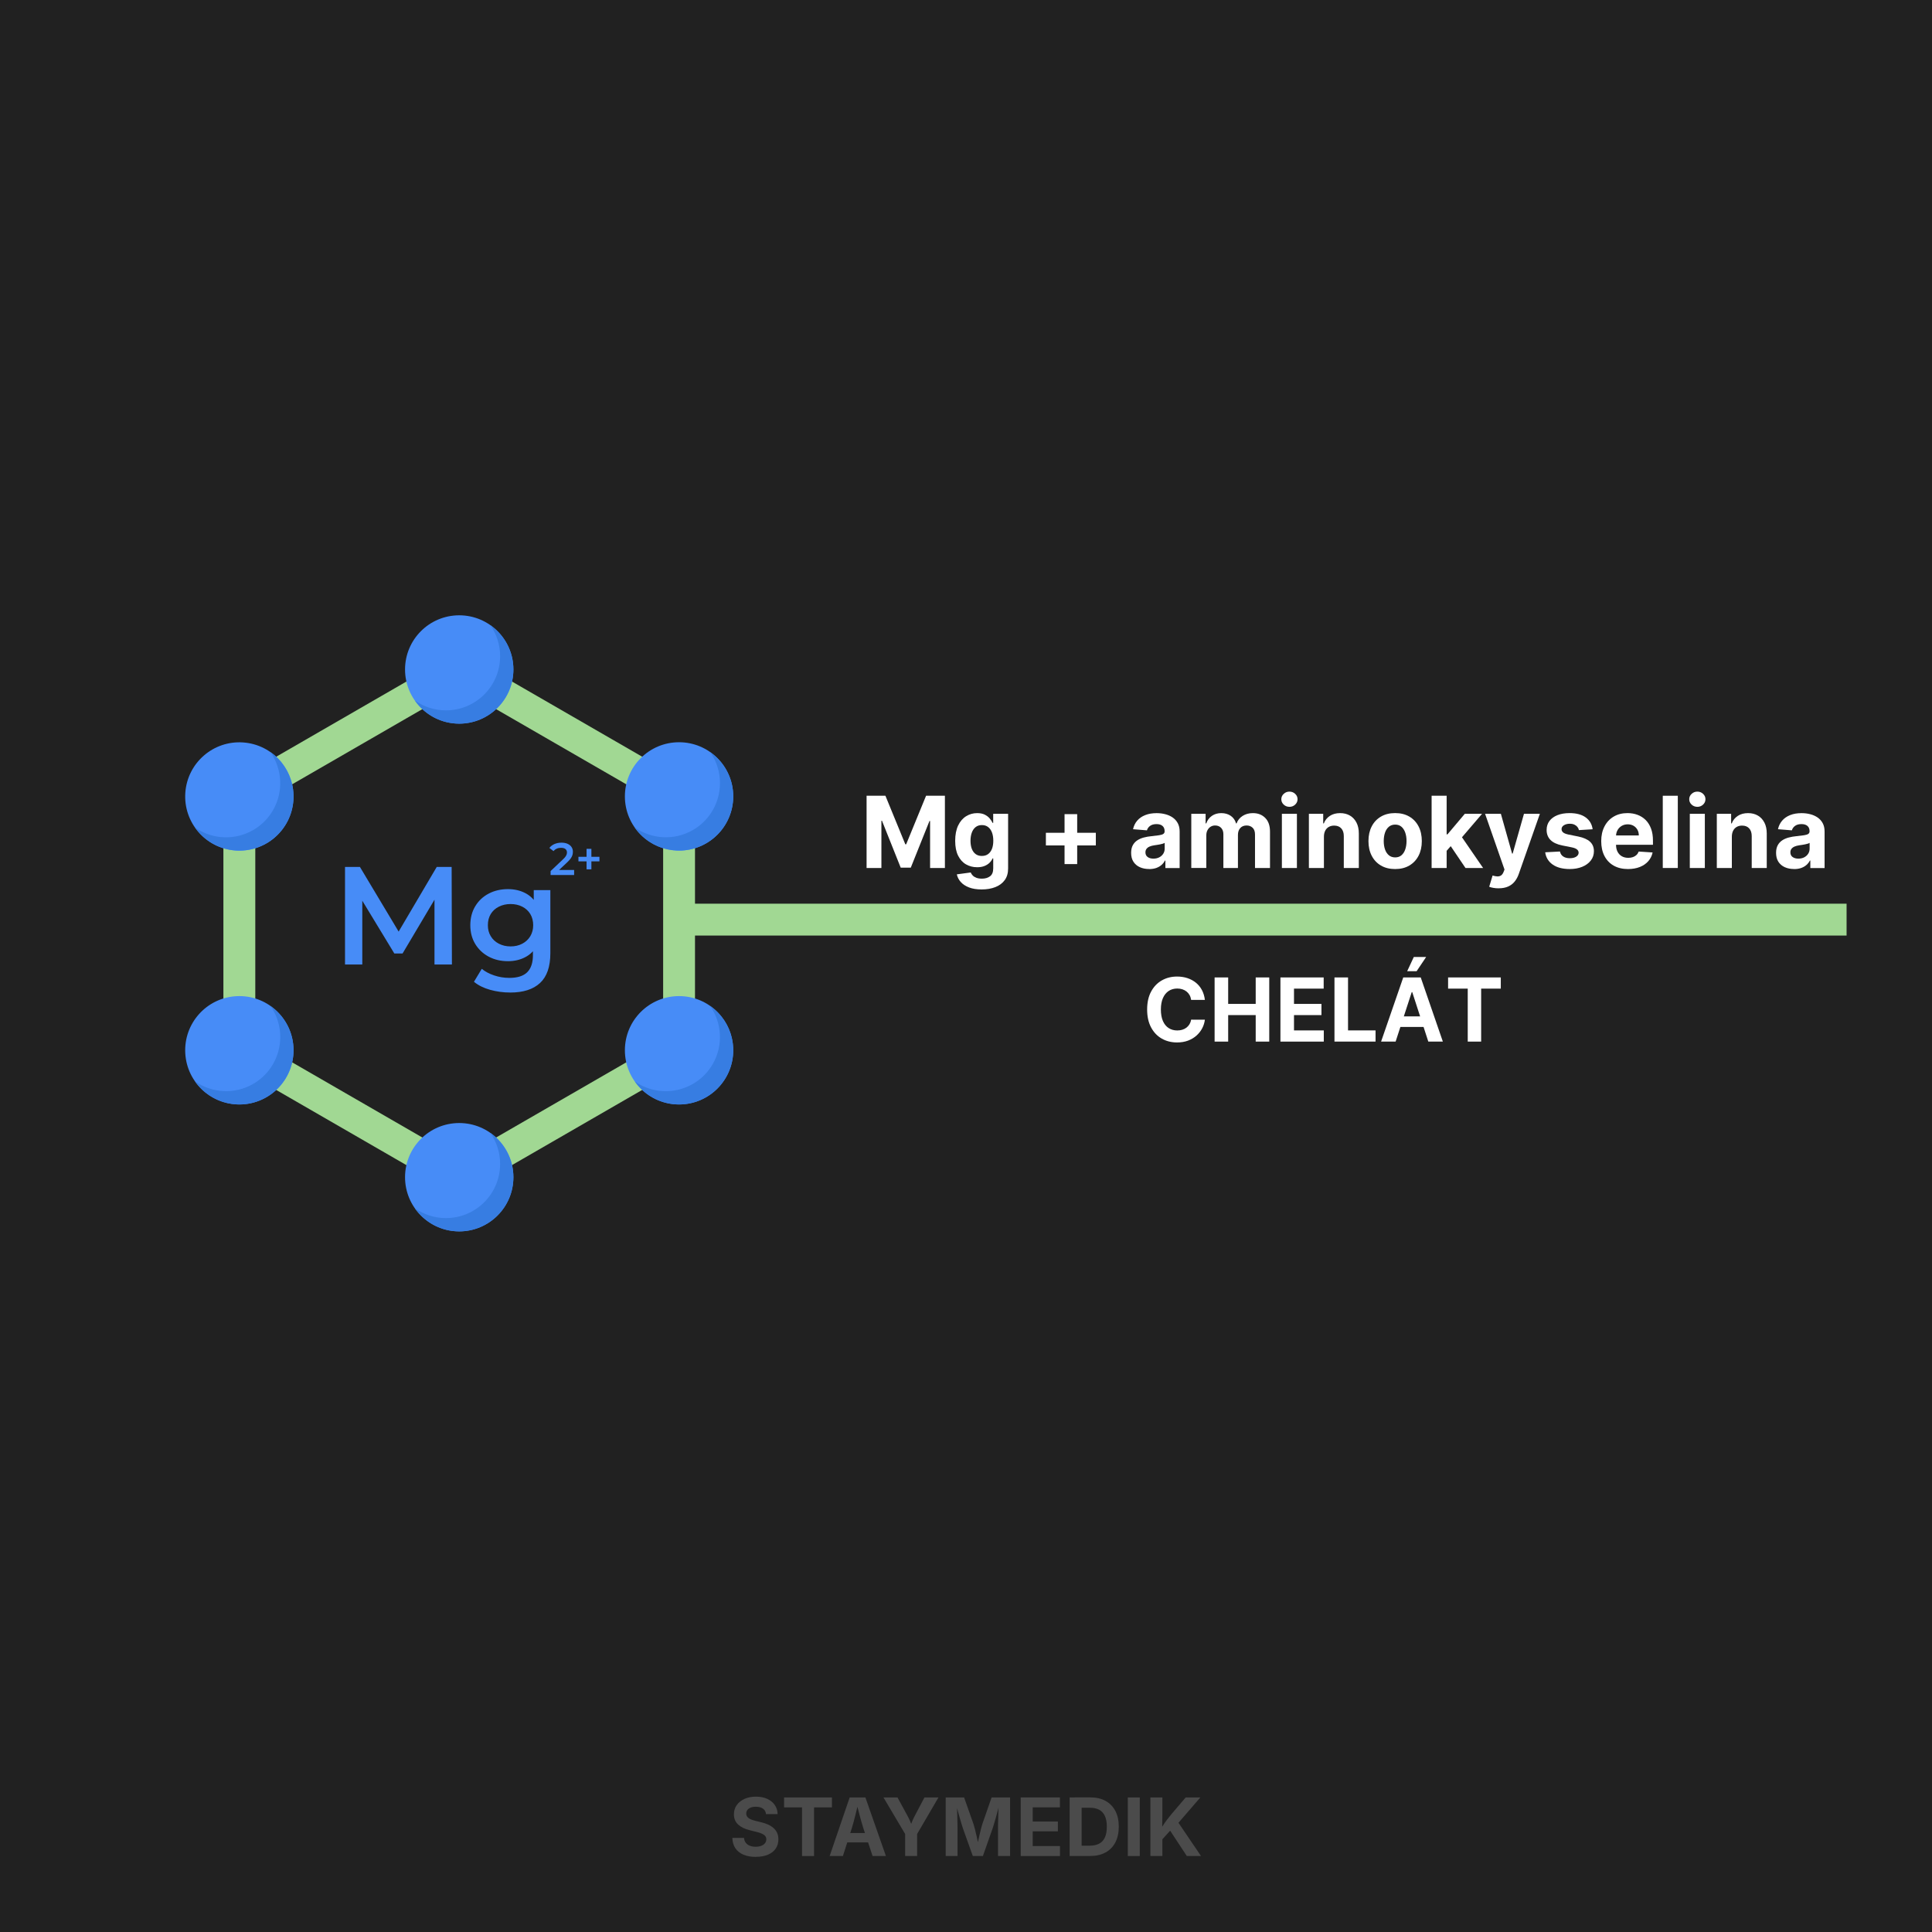 <svg viewBox="0 0 1000 1000" version="1.1" xmlns:xlink="http://www.w3.org/1999/xlink" xmlns="http://www.w3.org/2000/svg">
  
  <defs>
    <linearGradient gradientUnits="userSpaceOnUse" gradientTransform="translate(0 1000) scale(1 -1)" y2="671.59" x2="367.93" y1="92.37" x1="367.93" data-name="Nepojmenovaný přechod" id="Nepojmenovaný_přechod">
      <stop stop-color="#bfffc3" offset="0"></stop>
      <stop stop-color="#6aff78" offset="1"></stop>
    </linearGradient>
    <linearGradient gradientUnits="userSpaceOnUse" gradientTransform="translate(0 1000) scale(1 -1)" y2="470.35" x2="683.06" y1="92.38" x1="683.06" data-name="Nepojmenovaný přechod 2" id="Nepojmenovaný_přechod_2">
      <stop stop-color="#ffa2a2" offset="0"></stop>
      <stop stop-color="#ff695c" offset="1"></stop>
    </linearGradient>
  </defs>
  <g id="Vrstva_2">
    <rect fill="#212121" height="1003.73" width="1005.45" y="-2.36" x="-.23"></rect>
  </g>
  <g id="Vrstva_1">
    <g display="none" data-name="Vrstva_2" id="Vrstva_21">
      <rect fill="url(#Nepojmenovaný_přechod)" height="579.22" width="208.33" y="328.41" x="263.77"></rect>
      <rect fill="url(#Nepojmenovaný_přechod_2)" height="377.97" width="208.33" y="529.65" x="578.89"></rect>
      <rect fill="#353535" height="4.3" width="23.97" y="849.72" x="132.98"></rect>
      <rect fill="#353535" height="4.3" width="23.97" y="791.8" x="132.98"></rect>
      <rect fill="#353535" height="4.3" width="23.97" y="791.61" x="132.98"></rect>
      <rect fill="#353535" height="4.3" width="23.97" y="733.69" x="132.98"></rect>
      <rect fill="#353535" height="4.3" width="23.97" y="733.51" x="132.98"></rect>
      <rect fill="#353535" height="4.3" width="23.97" y="675.59" x="132.98"></rect>
      <rect fill="#353535" height="4.3" width="23.97" y="675.56" x="132.98"></rect>
      <rect fill="#353535" height="4.3" width="23.97" y="617.63" x="132.98"></rect>
      <rect fill="#353535" height="4.3" width="23.97" y="618.33" x="132.98"></rect>
      <rect fill="#353535" height="4.3" width="23.97" y="560.41" x="132.98"></rect>
      <rect fill="#353535" height="4.3" width="23.97" y="560.38" x="132.98"></rect>
      <rect fill="#353535" height="4.3" width="23.97" y="502.46" x="132.98"></rect>
      <rect fill="#353535" height="4.3" width="23.97" y="502.49" x="132.98"></rect>
      <rect fill="#353535" height="4.3" width="23.97" y="444.57" x="132.98"></rect>
      <rect fill="#353535" height="4.3" width="23.97" y="444.6" x="132.98"></rect>
      <rect fill="#353535" height="4.3" width="23.97" y="386.68" x="132.98"></rect>
      <rect fill="#353535" height="4.3" width="23.97" y="387.1" x="132.98"></rect>
      <rect fill="#353535" height="4.3" width="23.97" y="329.18" x="132.98"></rect>
      <g>
        <path d="M69.74,323.11v15.27h-3.23v-12.21h-.09l-3.5,2.19v-2.86l3.78-2.39h3.04Z"></path>
        <path d="M79.36,338.72c-1.28,0-2.39-.32-3.31-.95s-1.63-1.53-2.13-2.72c-.49-1.19-.74-2.62-.73-4.29,0-1.67.25-3.08.74-4.26s1.2-2.07,2.13-2.68c.92-.61,2.02-.92,3.3-.92s2.38.31,3.3.92c.92.62,1.63,1.51,2.13,2.68s.74,2.59.74,4.25-.25,3.11-.74,4.3-1.2,2.1-2.12,2.72-2.02.94-3.3.94h0ZM79.36,336.05c.88,0,1.57-.44,2.1-1.32s.78-2.2.78-3.96c0-1.16-.12-2.12-.35-2.89-.24-.77-.57-1.35-1-1.74s-.94-.58-1.52-.58c-.87,0-1.57.44-2.09,1.3-.52.87-.79,2.17-.79,3.91,0,1.17.12,2.15.35,2.93.24.78.57,1.37,1,1.76s.94.59,1.52.59Z"></path>
        <path d="M93.82,338.72c-1.28,0-2.39-.32-3.31-.95s-1.63-1.53-2.13-2.72c-.49-1.19-.74-2.62-.73-4.29,0-1.67.25-3.08.74-4.26s1.2-2.07,2.13-2.68c.92-.61,2.02-.92,3.3-.92s2.38.31,3.3.92c.92.62,1.63,1.51,2.13,2.68s.74,2.59.74,4.25-.25,3.11-.74,4.3-1.2,2.1-2.12,2.72-2.02.94-3.3.94h0ZM93.82,336.05c.88,0,1.57-.44,2.1-1.32s.78-2.2.78-3.96c0-1.16-.12-2.12-.35-2.89-.24-.77-.57-1.35-1-1.74s-.94-.58-1.52-.58c-.87,0-1.57.44-2.09,1.3-.52.87-.79,2.17-.79,3.91,0,1.17.12,2.15.35,2.93.24.78.57,1.37,1,1.76s.94.59,1.52.59Z"></path>
        <path d="M107.67,326.78v-.81c0-.62.13-1.18.4-1.7.26-.51.65-.93,1.14-1.23s1.1-.46,1.82-.46,1.35.15,1.85.46.88.72,1.13,1.23c.26.51.39,1.08.39,1.7v.81c0,.62-.13,1.18-.39,1.69s-.64.92-1.14,1.23-1.11.46-1.84.46-1.34-.16-1.84-.47-.88-.72-1.13-1.23c-.26-.51-.38-1.07-.38-1.68h-.01ZM108.66,338.39l10.5-15.27h1.95l-10.5,15.27h-1.95ZM109.86,325.98v.81c0,.36.09.7.26,1.01.17.31.48.46.91.46s.77-.15.94-.46c.17-.31.25-.64.25-1.01v-.81c0-.36-.08-.7-.24-1.01-.16-.31-.48-.47-.95-.47-.44,0-.75.16-.92.48s-.25.65-.25,1.01h0ZM115.51,335.52v-.81c0-.61.13-1.17.39-1.69.26-.51.64-.93,1.14-1.24s1.11-.47,1.83-.47,1.35.15,1.85.46.88.72,1.13,1.23c.26.51.38,1.08.38,1.7v.81c0,.61-.13,1.17-.39,1.69-.26.51-.64.93-1.14,1.24s-1.11.47-1.83.47-1.34-.16-1.84-.47-.88-.72-1.13-1.24c-.26-.51-.39-1.08-.39-1.69h0ZM117.68,334.72v.81c0,.35.09.69.26,1,.17.31.48.47.94.47s.76-.15.93-.46.25-.64.25-1.01v-.81c0-.36-.08-.7-.24-1.01-.16-.31-.47-.47-.94-.47s-.76.16-.93.47-.26.65-.26,1.01h-.01Z"></path>
      </g>
      <g>
        <path fill="#353535" d="M295.42,352.25v-2.66h12.54v2.66h-4.68v12.61h-3.19v-12.61h-4.68,0Z"></path>
        <path fill="#353535" d="M310.03,364.86v-15.27h6.03c1.15,0,2.14.21,2.96.62.82.41,1.44.99,1.87,1.74s.65,1.63.65,2.64-.22,1.89-.66,2.61c-.44.73-1.07,1.29-1.9,1.67s-1.83.58-3,.58h-4.03v-2.6h3.51c.62,0,1.13-.08,1.54-.25s.71-.42.91-.76.3-.76.3-1.26-.1-.93-.3-1.28-.51-.61-.92-.79c-.41-.18-.93-.27-1.55-.27h-2.18v12.63h-3.23ZM318.28,357.91l3.8,6.95h-3.56l-3.71-6.95h3.48-.01Z"></path>
        <path fill="#353535" d="M327.04,349.59v15.27h-3.23v-15.27h3.23Z"></path>
        <path fill="#353535" d="M339.83,354.52c-.1-.36-.25-.68-.44-.97-.19-.28-.42-.52-.69-.72s-.58-.35-.92-.45-.73-.16-1.14-.16c-.78,0-1.47.19-2.05.58-.59.39-1.05.95-1.38,1.69s-.49,1.64-.49,2.7.16,1.97.48,2.71c.32.75.78,1.31,1.37,1.7s1.29.59,2.1.59c.73,0,1.36-.13,1.88-.39.52-.26.92-.63,1.19-1.11.28-.48.41-1.04.41-1.69l.66.1h-3.94v-2.43h6.39v1.92c0,1.34-.28,2.49-.85,3.46-.57.96-1.35,1.7-2.34,2.22s-2.13.78-3.42.78c-1.43,0-2.69-.32-3.77-.95s-1.93-1.54-2.53-2.71c-.6-1.17-.91-2.56-.91-4.17,0-1.24.18-2.34.54-3.31.36-.97.87-1.8,1.52-2.47.65-.68,1.41-1.19,2.27-1.54.87-.35,1.8-.53,2.81-.53.87,0,1.67.13,2.42.38s1.41.61,1.99,1.06c.58.46,1.05,1,1.42,1.63.37.63.6,1.32.71,2.08h-3.29Z"></path>
        <path fill="#353535" d="M345.68,364.86v-15.27h3.23v12.61h6.55v2.66h-9.78Z"></path>
        <path fill="#353535" d="M356.7,349.59h3.62l3.48,6.58h.15l3.48-6.58h3.62l-5.57,9.87v5.4h-3.21v-5.4l-5.57-9.87Z"></path>
        <path fill="#353535" d="M386.28,354.93h-3.27c-.06-.42-.18-.8-.37-1.13-.18-.33-.42-.61-.71-.85-.29-.23-.62-.41-1-.54-.38-.12-.78-.19-1.22-.19-.79,0-1.48.2-2.07.59-.59.39-1.04.96-1.36,1.7-.32.74-.48,1.64-.48,2.7s.16,2,.49,2.74.78,1.3,1.37,1.68,1.27.57,2.04.57c.43,0,.83-.06,1.2-.17.37-.11.7-.28.99-.5.29-.22.53-.49.72-.81s.32-.68.4-1.09l3.27.02c-.08.7-.29,1.38-.63,2.02s-.79,1.23-1.35,1.74c-.56.51-1.24.91-2.01,1.21-.78.3-1.66.44-2.64.44-1.36,0-2.58-.31-3.65-.92-1.07-.62-1.92-1.51-2.54-2.68-.62-1.17-.93-2.58-.93-4.24s.31-3.08.94-4.25,1.48-2.06,2.55-2.67c1.07-.61,2.28-.92,3.62-.92.88,0,1.71.12,2.46.37.76.25,1.43.61,2.02,1.09.59.47,1.06,1.06,1.44,1.74.37.69.61,1.47.71,2.36h.01Z"></path>
        <path fill="#353535" d="M388.6,364.86v-15.27h10.29v2.66h-7.06v3.64h6.53v2.66h-6.53v3.65h7.09v2.66h-10.32Z"></path>
        <path fill="#353535" d="M401.47,364.86v-15.27h6.03c1.15,0,2.14.21,2.96.62.82.41,1.44.99,1.87,1.74s.65,1.63.65,2.64-.22,1.89-.66,2.61c-.44.73-1.07,1.29-1.9,1.67s-1.83.58-3,.58h-4.03v-2.6h3.51c.62,0,1.13-.08,1.54-.25s.71-.42.91-.76.3-.76.3-1.26-.1-.93-.3-1.28-.51-.61-.92-.79c-.41-.18-.93-.27-1.55-.27h-2.18v12.63h-3.23ZM409.71,357.91l3.8,6.95h-3.56l-3.71-6.95h3.48-.01Z"></path>
        <path fill="#353535" d="M418.48,349.59v15.27h-3.23v-15.27h3.23Z"></path>
        <path fill="#353535" d="M426.55,364.86h-5.41v-15.27h5.46c1.54,0,2.86.3,3.97.91,1.11.61,1.96,1.48,2.56,2.62.6,1.14.9,2.5.9,4.09s-.3,2.96-.9,4.1-1.46,2.02-2.57,2.63c-1.12.61-2.45.92-4,.92h0ZM424.37,362.09h2.05c.95,0,1.76-.17,2.41-.51s1.15-.87,1.48-1.59c.33-.72.5-1.65.5-2.79s-.17-2.05-.5-2.77-.82-1.24-1.47-1.58-1.45-.51-2.41-.51h-2.06v9.74h0Z"></path>
        <path fill="#353535" d="M435.52,349.59h3.62l3.48,6.58h.15l3.48-6.58h3.62l-5.57,9.87v5.4h-3.21v-5.4l-5.57-9.87Z"></path>
      </g>
      <g>
        <path d="M608.53,563.04v-15.27h10.29v2.66h-7.06v3.64h6.53v2.66h-6.53v3.65h7.09v2.66h-10.32Z"></path>
        <path d="M620.81,550.43v-2.66h12.54v2.66h-4.68v12.61h-3.19v-12.61h-4.68.01Z"></path>
        <path d="M635.43,563.04v-15.27h3.23v6.3h6.55v-6.3h3.22v15.27h-3.22v-6.31h-6.55v6.31h-3.23Z"></path>
        <path d="M650.2,547.77h3.62l3.48,6.58h.15l3.48-6.58h3.62l-5.57,9.87v5.4h-3.21v-5.4l-5.57-9.87h0Z"></path>
        <path d="M666.31,563.04v-15.27h3.23v12.61h6.55v2.66h-9.78,0Z"></path>
        <path d="M678.22,563.04v-15.27h10.29v2.66h-7.06v3.64h6.53v2.66h-6.53v3.65h7.09v2.66h-10.32Z"></path>
        <path d="M699.37,552.16c-.06-.6-.32-1.07-.77-1.4s-1.07-.5-1.84-.5c-.53,0-.97.07-1.33.22-.36.15-.64.35-.83.61s-.29.55-.29.88c0,.27.05.51.17.72.13.2.3.38.53.53s.48.27.78.38c.29.11.61.2.94.27l1.37.33c.67.15,1.28.35,1.83.6.56.25,1.04.55,1.45.92.41.36.72.79.95,1.28.23.49.34,1.06.35,1.69,0,.94-.24,1.74-.71,2.43s-1.15,1.21-2.03,1.59-1.95.56-3.19.56-2.31-.19-3.22-.57-1.62-.94-2.13-1.68-.78-1.66-.8-2.76h3.12c.03.51.18.94.44,1.28s.61.6,1.05.77c.44.17.94.26,1.5.26s1.02-.08,1.43-.24.72-.38.94-.66.34-.61.34-.98c0-.34-.1-.63-.3-.87-.2-.23-.5-.43-.88-.6-.38-.16-.86-.31-1.41-.45l-1.66-.42c-1.29-.31-2.3-.8-3.05-1.47s-1.12-1.56-1.11-2.69c0-.92.24-1.73.74-2.42s1.19-1.23,2.06-1.62,1.87-.58,2.98-.58,2.12.19,2.97.58,1.51.93,1.98,1.62.72,1.49.73,2.4h-3.1Z"></path>
        <path d="M704.26,550.43v-2.66h12.54v2.66h-4.68v12.61h-3.19v-12.61h-4.68.01Z"></path>
        <path d="M718.87,563.04v-15.27h10.29v2.66h-7.06v3.64h6.53v2.66h-6.53v3.65h7.09v2.66h-10.32Z"></path>
        <path d="M731.74,563.04v-15.27h6.03c1.15,0,2.14.21,2.96.62s1.44.99,1.87,1.74.64,1.63.64,2.64-.22,1.89-.66,2.61-1.07,1.29-1.9,1.67c-.83.39-1.83.58-3,.58h-4.03v-2.6h3.51c.62,0,1.13-.08,1.54-.25s.71-.42.91-.76.3-.76.3-1.26-.1-.93-.3-1.28c-.2-.35-.51-.61-.92-.79s-.93-.27-1.55-.27h-2.18v12.63h-3.23,0ZM739.98,556.09l3.8,6.95h-3.56l-3.71-6.95h3.48,0Z"></path>
        <path d="M744.62,547.77h3.62l3.48,6.58h.15l3.48-6.58h3.62l-5.57,9.87v5.4h-3.21v-5.4l-5.57-9.87h0Z"></path>
      </g>
      <g>
        <path d="M78.68,626.5c-1.05,0-1.99-.19-2.81-.58s-1.48-.92-1.96-1.6c-.48-.68-.73-1.46-.75-2.34h3.13c.03.59.28,1.07.75,1.44s1.01.55,1.65.55c.51,0,.96-.11,1.35-.34.39-.23.7-.54.92-.95.22-.41.33-.87.33-1.4s-.11-1.01-.34-1.42c-.23-.41-.54-.73-.94-.95-.4-.23-.85-.35-1.36-.35-.45,0-.88.09-1.3.28-.42.18-.75.44-.98.75l-2.87-.51.72-8.05h9.34v2.64h-6.67l-.4,3.83h.09c.27-.38.67-.69,1.22-.94.54-.25,1.15-.37,1.82-.37.92,0,1.74.22,2.46.65.72.43,1.29,1.03,1.71,1.78s.62,1.62.62,2.6c0,1.03-.23,1.94-.71,2.74-.48.8-1.15,1.42-2.01,1.88s-1.85.68-2.99.68l-.02-.02Z"></path>
        <path d="M92.62,626.62c-1.28,0-2.39-.32-3.31-.95s-1.63-1.53-2.13-2.72c-.49-1.19-.74-2.62-.73-4.29,0-1.67.25-3.08.74-4.26.49-1.17,1.2-2.07,2.13-2.68s2.02-.92,3.3-.92,2.38.31,3.3.92c.92.62,1.63,1.51,2.13,2.68s.74,2.59.74,4.25-.25,3.11-.74,4.3-1.2,2.1-2.12,2.72c-.92.63-2.02.94-3.3.94h0ZM92.62,623.94c.88,0,1.57-.44,2.1-1.32s.78-2.2.78-3.96c0-1.16-.12-2.12-.35-2.89-.24-.77-.57-1.35-1-1.74s-.94-.58-1.52-.58c-.87,0-1.57.43-2.09,1.3s-.79,2.17-.79,3.91c0,1.17.12,2.15.35,2.93.24.78.57,1.37,1,1.76s.94.59,1.52.59h0Z"></path>
        <path d="M106.48,614.68v-.81c0-.62.13-1.18.4-1.7.26-.51.65-.93,1.14-1.23.5-.31,1.1-.46,1.82-.46s1.35.15,1.85.46.88.72,1.13,1.23c.26.51.39,1.08.39,1.7v.81c0,.62-.13,1.18-.39,1.69s-.64.92-1.14,1.23-1.11.46-1.84.46-1.34-.16-1.84-.47-.88-.72-1.13-1.23c-.26-.51-.38-1.07-.38-1.68h-.01ZM107.46,626.29l10.5-15.27h1.95l-10.5,15.27h-1.95ZM108.66,613.88v.81c0,.36.09.7.26,1.01.17.31.48.46.91.46s.77-.15.94-.46c.17-.31.25-.64.25-1.01v-.81c0-.36-.08-.7-.24-1.01-.16-.31-.48-.47-.95-.47-.44,0-.75.16-.92.48s-.25.65-.25,1.01h0ZM114.32,623.42v-.8c0-.61.13-1.17.39-1.69.26-.51.64-.93,1.14-1.24s1.11-.47,1.83-.47,1.35.15,1.85.46.88.72,1.13,1.23c.26.51.38,1.08.38,1.7v.8c0,.61-.13,1.17-.39,1.69-.26.51-.64.93-1.14,1.24s-1.11.47-1.83.47-1.34-.16-1.84-.47-.88-.72-1.13-1.24-.39-1.08-.39-1.69h0ZM116.49,622.62v.8c0,.35.09.69.26,1,.17.31.48.47.94.47s.76-.15.93-.46.25-.64.25-1.01v-.8c0-.36-.08-.7-.24-1.01s-.47-.47-.94-.47-.76.16-.93.47-.26.65-.26,1.01h-.01Z"></path>
      </g>
      <g>
        <path d="M71.9,83.22v-29.82h11.76c2.25,0,4.18.4,5.77,1.2,1.6.8,2.81,1.93,3.65,3.39.84,1.46,1.26,3.18,1.26,5.15s-.43,3.68-1.28,5.1-2.09,2.51-3.71,3.27c-1.62.76-3.57,1.14-5.86,1.14h-7.88v-5.07h6.86c1.2,0,2.2-.17,3-.5s1.39-.82,1.78-1.48.59-1.48.59-2.46-.2-1.82-.59-2.5-.99-1.2-1.79-1.55-1.81-.53-3.02-.53h-4.25v24.66h-6.3,0ZM88,69.65l7.41,13.57h-6.96l-7.25-13.57s6.8,0,6.8,0Z"></path>
        <path d="M108.88,83.65c-2.3,0-4.28-.47-5.93-1.41-1.66-.94-2.93-2.27-3.82-3.99s-1.34-3.76-1.34-6.12.45-4.32,1.34-6.06,2.15-3.09,3.78-4.06,3.54-1.46,5.73-1.46c1.48,0,2.85.24,4.13.71,1.28.47,2.39,1.18,3.35,2.12.96.94,1.7,2.12,2.23,3.54.53,1.42.8,3.08.8,4.99v1.7h-18.88v-3.84h13.05c0-.89-.19-1.68-.58-2.37s-.92-1.23-1.61-1.62c-.68-.39-1.48-.59-2.38-.59s-1.77.22-2.5.65c-.72.43-1.29,1.01-1.7,1.73-.41.72-.62,1.53-.63,2.41v3.65c0,1.11.21,2.06.62,2.87s1,1.43,1.75,1.86c.76.44,1.65.65,2.69.65.69,0,1.32-.1,1.89-.29s1.06-.49,1.47-.87c.41-.39.72-.86.93-1.43l5.74.38c-.29,1.38-.89,2.58-1.78,3.6-.9,1.02-2.05,1.82-3.47,2.39-1.41.57-3.04.85-4.88.85h0Z"></path>
        <path d="M129.39,53.4v29.82h-6.2v-29.82h6.2Z"></path>
        <path d="M140.72,83.64c-1.43,0-2.7-.25-3.81-.75s-2-1.24-2.64-2.23c-.65-.98-.97-2.22-.97-3.69,0-1.24.23-2.29.68-3.13.46-.84,1.08-1.52,1.86-2.04.79-.51,1.68-.9,2.69-1.17,1-.26,2.06-.45,3.17-.55,1.3-.14,2.35-.26,3.15-.39s1.37-.3,1.73-.55c.36-.24.54-.6.54-1.08v-.09c0-.92-.29-1.64-.87-2.14s-1.4-.76-2.45-.76c-1.12,0-2,.25-2.66.74s-1.1,1.1-1.31,1.84l-5.74-.47c.29-1.36.86-2.54,1.72-3.53.85-.99,1.96-1.76,3.31-2.3,1.35-.54,2.92-.81,4.71-.81,1.24,0,2.43.15,3.57.44,1.14.29,2.15.74,3.04,1.35.89.61,1.59,1.4,2.1,2.35.51.96.77,2.1.77,3.43v15.08h-5.88v-3.1h-.17c-.36.7-.84,1.31-1.44,1.84s-1.33.94-2.17,1.24c-.84.3-1.82.44-2.93.44v.03ZM142.49,79.36c.91,0,1.72-.18,2.42-.55s1.25-.86,1.65-1.48.6-1.32.6-2.11v-2.37c-.19.13-.46.24-.79.34s-.71.19-1.13.28-.83.16-1.25.22-.8.12-1.14.17c-.73.11-1.36.28-1.91.51-.54.23-.97.55-1.27.94s-.45.88-.45,1.46c0,.84.31,1.49.92,1.93.62.44,1.4.66,2.35.66Z"></path>
        <path d="M170.03,60.85v4.66h-13.47v-4.66s13.47,0,13.47,0ZM159.62,55.5h6.2v20.85c0,.57.09,1.02.26,1.33s.42.54.74.66c.31.13.68.19,1.1.19.29,0,.58-.03.87-.08s.51-.09.67-.12l.98,4.62c-.31.1-.75.21-1.31.34s-1.25.21-2.05.24c-1.49.06-2.8-.14-3.92-.6s-1.99-1.17-2.61-2.13-.93-2.17-.92-3.64v-21.67h0Z"></path>
        <path d="M177.17,57.97c-.92,0-1.71-.31-2.37-.92-.66-.61-.98-1.35-.98-2.21s.33-1.6.99-2.22c.66-.62,1.45-.92,2.36-.92s1.71.31,2.37.92c.65.61.98,1.35.98,2.21s-.33,1.6-.98,2.22c-.66.62-1.44.92-2.37.92h0ZM174.06,83.22v-22.36h6.2v22.36h-6.2Z"></path>
        <path d="M206.06,60.85l-7.82,22.36h-6.99l-7.82-22.36h6.55l4.64,16h.23l4.63-16h6.58Z"></path>
        <path d="M215.44,70.29v12.93h-6.2v-22.36h5.91v3.95h.26c.5-1.3,1.32-2.33,2.49-3.09,1.16-.76,2.58-1.14,4.24-1.14,1.55,0,2.91.34,4.06,1.02,1.16.68,2.05,1.65,2.69,2.9.64,1.26.96,2.75.96,4.49v14.24h-6.2v-13.13c0-1.37-.34-2.44-1.05-3.21s-1.68-1.16-2.93-1.16c-.83,0-1.57.18-2.21.54s-1.13.88-1.48,1.56c-.35.68-.54,1.51-.55,2.47h0Z"></path>
        <path d="M234.73,83.22v-22.36h6.2v22.36h-6.2ZM235.62,57.97l3.09-6.62h5.74l-4.44,6.62h-4.39Z"></path>
        <path d="M256.35,60.56v-1.57c0-1.2.26-2.31.77-3.31.51-1,1.26-1.81,2.24-2.41.98-.6,2.16-.9,3.54-.9s2.64.3,3.61.9c.97.6,1.71,1.4,2.21,2.41.5,1,.76,2.11.76,3.31v1.57c0,1.2-.25,2.31-.76,3.31s-1.25,1.8-2.23,2.4-2.17.9-3.59.9-2.61-.3-3.59-.91-1.71-1.41-2.21-2.4c-.5-1-.75-2.09-.75-3.28v-.02ZM258.27,83.22l20.5-29.82h3.81l-20.5,29.82h-3.81ZM260.61,58.99v1.57c0,.71.17,1.36.5,1.97.33.6.93.9,1.78.9s1.5-.3,1.83-.9c.33-.6.49-1.26.49-1.97v-1.57c0-.71-.16-1.37-.47-1.98s-.93-.92-1.85-.92c-.86,0-1.46.31-1.79.93-.33.62-.5,1.28-.5,1.97h.01ZM271.65,77.63v-1.57c0-1.19.25-2.29.76-3.3.51-1,1.25-1.81,2.23-2.42s2.17-.91,3.57-.91,2.63.3,3.6.9c.98.6,1.71,1.4,2.21,2.41.5,1,.75,2.11.75,3.31v1.57c0,1.19-.25,2.29-.76,3.3-.5,1-1.25,1.81-2.23,2.42s-2.17.91-3.58.91-2.63-.3-3.6-.91-1.71-1.41-2.21-2.42c-.5-1-.76-2.1-.76-3.3h.02ZM275.89,76.05v1.57c0,.69.17,1.34.5,1.95s.94.92,1.83.92,1.49-.3,1.81-.9c.33-.6.49-1.26.49-1.97v-1.57c0-.71-.16-1.37-.47-1.98s-.92-.92-1.83-.92-1.48.31-1.82.92-.51,1.27-.51,1.98h0Z"></path>
        <path d="M320.98,60.85l-7.82,22.36h-6.99l-7.82-22.36h6.55l4.64,16h.23l4.63-16h6.58Z"></path>
        <path d="M327.98,91.6c-.79,0-1.52-.06-2.21-.18-.68-.12-1.25-.27-1.7-.46l1.4-4.63c.73.22,1.39.34,1.97.36.59.02,1.1-.12,1.53-.41s.78-.79,1.06-1.49l.36-.95-8.02-23h6.52l4.63,16.42h.23l4.67-16.42h6.57l-8.69,24.78c-.42,1.2-.98,2.25-1.7,3.15-.71.9-1.61,1.59-2.7,2.08s-2.4.74-3.93.74h.01Z"></path>
        <path d="M362.52,73.69v-12.84h6.2v22.36h-5.96v-4.06h-.23c-.5,1.31-1.34,2.36-2.51,3.16s-2.59,1.19-4.27,1.19c-1.5,0-2.81-.34-3.95-1.02s-2.02-1.65-2.66-2.9-.96-2.75-.97-4.5v-14.24h6.2v13.13c0,1.32.36,2.36,1.06,3.13s1.64,1.15,2.81,1.15c.75,0,1.45-.17,2.1-.52.65-.34,1.18-.86,1.58-1.54s.6-1.52.59-2.52v.02Z"></path>
        <path d="M373.55,83.22v-3.7l10.95-13.56v-.16h-10.57v-4.95h18.04v4.03l-10.28,13.22v.16h10.66v4.95h-18.8ZM379.96,51.56l2.93,3.55,2.93-3.55h5.29v.2l-5.9,6.41h-4.62l-5.91-6.41v-.2h5.29-.01Z"></path>
        <path d="M400.23,57.97c-.92,0-1.71-.31-2.37-.92-.66-.61-.98-1.35-.98-2.21s.33-1.6.99-2.22c.66-.62,1.45-.92,2.36-.92s1.71.31,2.37.92c.66.61.98,1.35.98,2.21s-.33,1.6-.98,2.22-1.44.92-2.37.92h0ZM397.11,83.22v-22.36h6.2v22.36h-6.2Z"></path>
        <path d="M420.16,60.85v4.66h-13.47v-4.66s13.47,0,13.47,0ZM409.75,55.5h6.2v20.85c0,.57.09,1.02.26,1.33s.42.54.74.66.68.19,1.1.19c.29,0,.58-.03.87-.08s.51-.09.67-.12l.98,4.62c-.31.1-.75.21-1.31.34s-1.25.21-2.05.24c-1.5.06-2.8-.14-3.92-.6-1.12-.46-1.99-1.17-2.61-2.13s-.93-2.17-.92-3.64v-21.67h-.01Z"></path>
        <path d="M434.38,83.65c-2.3,0-4.28-.47-5.93-1.41s-2.93-2.27-3.82-3.99-1.34-3.76-1.34-6.12.45-4.32,1.34-6.06c.89-1.74,2.15-3.09,3.78-4.06,1.62-.97,3.54-1.46,5.73-1.46,1.48,0,2.85.24,4.13.71,1.28.47,2.39,1.18,3.35,2.12.96.94,1.7,2.12,2.24,3.54.53,1.42.8,3.08.8,4.99v1.7h-18.88v-3.84h13.04c0-.89-.19-1.68-.58-2.37-.39-.69-.92-1.23-1.61-1.62-.68-.39-1.48-.59-2.38-.59s-1.77.22-2.5.65c-.72.43-1.29,1.01-1.7,1.73s-.62,1.53-.63,2.41v3.65c0,1.11.21,2.06.62,2.87.41.81,1,1.43,1.75,1.86.76.44,1.66.65,2.69.65.69,0,1.32-.1,1.89-.29s1.06-.49,1.47-.87c.41-.39.72-.86.93-1.43l5.74.38c-.29,1.38-.89,2.58-1.78,3.6-.9,1.02-2.05,1.82-3.46,2.39s-3.04.85-4.88.85h-.01Z"></path>
        <path d="M454.9,53.4v29.82h-6.2v-29.82h6.2Z"></path>
        <path d="M466.05,70.29v12.93h-6.2v-22.36h5.91v3.95h.26c.5-1.3,1.33-2.33,2.49-3.09,1.17-.76,2.58-1.14,4.24-1.14,1.55,0,2.91.34,4.06,1.02s2.05,1.65,2.69,2.9c.64,1.26.96,2.75.96,4.49v14.24h-6.2v-13.13c0-1.37-.34-2.44-1.05-3.21s-1.68-1.16-2.93-1.16c-.83,0-1.57.18-2.21.54s-1.13.88-1.49,1.56c-.35.68-.54,1.51-.55,2.47h.02Z"></path>
        <path d="M495.44,83.65c-2.26,0-4.21-.48-5.86-1.45-1.65-.97-2.92-2.31-3.81-4.05-.89-1.73-1.34-3.74-1.34-6.03s.45-4.33,1.34-6.06c.89-1.73,2.16-3.08,3.81-4.05,1.64-.97,3.6-1.45,5.86-1.45s4.22.48,5.86,1.45c1.65.97,2.92,2.31,3.81,4.05.89,1.73,1.34,3.75,1.34,6.06s-.45,4.3-1.34,6.03c-.89,1.73-2.16,3.08-3.81,4.05s-3.6,1.45-5.86,1.45ZM495.47,78.85c1.03,0,1.89-.29,2.58-.88s1.21-1.39,1.57-2.41c.35-1.02.53-2.18.53-3.48s-.18-2.46-.53-3.48c-.35-1.02-.88-1.83-1.57-2.42s-1.55-.89-2.58-.89-1.91.3-2.61.89c-.7.59-1.23,1.4-1.59,2.42-.35,1.02-.53,2.18-.53,3.48s.18,2.46.53,3.48c.35,1.02.88,1.82,1.59,2.41s1.58.88,2.61.88Z"></path>
        <path d="M529.11,67.23l-5.68.35c-.1-.49-.31-.92-.63-1.32s-.74-.71-1.26-.95-1.14-.36-1.86-.36c-.96,0-1.77.2-2.43.6s-.99.94-.99,1.61c0,.53.21.99.64,1.35.43.37,1.16.67,2.2.89l4.05.82c2.17.45,3.79,1.17,4.86,2.15,1.07.99,1.6,2.29,1.6,3.9,0,1.47-.43,2.75-1.29,3.86s-2.03,1.97-3.52,2.58c-1.49.62-3.21.92-5.15.92-2.96,0-5.32-.62-7.07-1.86s-2.78-2.92-3.08-5.06l6.1-.32c.18.9.63,1.59,1.34,2.06s1.62.71,2.72.71,1.96-.21,2.63-.63,1-.97,1.01-1.64c0-.56-.25-1.03-.71-1.39-.47-.36-1.18-.64-2.16-.84l-3.87-.77c-2.18-.44-3.81-1.19-4.87-2.27-1.06-1.08-1.59-2.45-1.59-4.12,0-1.44.39-2.67,1.17-3.71.78-1.04,1.88-1.84,3.31-2.4,1.42-.56,3.09-.84,5-.84,2.82,0,5.05.6,6.68,1.79,1.62,1.19,2.57,2.82,2.85,4.88h0Z"></path>
        <path d="M545.43,60.85v4.66h-13.47v-4.66s13.47,0,13.47,0ZM535.02,55.5h6.2v20.85c0,.57.09,1.02.26,1.33s.42.54.74.66.68.19,1.1.19c.29,0,.58-.03.87-.08s.51-.09.67-.12l.98,4.62c-.31.1-.75.21-1.31.34s-1.25.21-2.05.24c-1.5.06-2.8-.14-3.92-.6s-1.99-1.17-2.61-2.13-.93-2.17-.92-3.64v-21.67h-.01Z"></path>
        <path d="M552.58,57.97c-.92,0-1.71-.31-2.37-.92-.66-.61-.98-1.35-.98-2.21s.33-1.6.99-2.22c.66-.62,1.45-.92,2.36-.92s1.71.31,2.37.92c.66.61.98,1.35.98,2.21s-.33,1.6-.98,2.22-1.44.92-2.37.92ZM549.46,83.22v-22.36h6.2v22.36h-6.2Z"></path>
        <path d="M580.22,83.65c-2.26,0-4.21-.48-5.86-1.45-1.65-.97-2.92-2.31-3.81-4.05-.89-1.73-1.34-3.74-1.34-6.03s.45-4.33,1.34-6.06c.89-1.73,2.16-3.08,3.81-4.05,1.64-.97,3.6-1.45,5.86-1.45s4.22.48,5.86,1.45c1.65.97,2.92,2.31,3.81,4.05.89,1.73,1.34,3.75,1.34,6.06s-.45,4.3-1.34,6.03c-.89,1.73-2.16,3.08-3.81,4.05-1.64.97-3.6,1.45-5.86,1.45ZM580.25,78.85c1.03,0,1.89-.29,2.58-.88s1.21-1.39,1.57-2.41c.35-1.02.53-2.18.53-3.48s-.18-2.46-.53-3.48c-.35-1.02-.88-1.83-1.57-2.42s-1.55-.89-2.58-.89-1.91.3-2.61.89-1.23,1.4-1.59,2.42c-.35,1.02-.53,2.18-.53,3.48s.18,2.46.53,3.48c.35,1.02.88,1.82,1.59,2.41s1.58.88,2.61.88Z"></path>
        <path d="M595.28,83.22v-22.36h5.91v3.95h.26c.47-1.31,1.24-2.34,2.33-3.1s2.39-1.14,3.9-1.14,2.84.38,3.92,1.14c1.08.76,1.79,1.79,2.15,3.09h.23c.46-1.28,1.28-2.31,2.48-3.08,1.2-.77,2.62-1.16,4.26-1.16,2.09,0,3.78.66,5.09,1.99s1.96,3.2,1.96,5.63v15.04h-6.19v-13.82c0-1.24-.33-2.17-.99-2.8-.66-.62-1.48-.93-2.47-.93-1.13,0-2,.36-2.64,1.07s-.95,1.65-.95,2.82v13.66h-6.01v-13.95c0-1.1-.31-1.97-.94-2.62s-1.45-.98-2.47-.98c-.69,0-1.31.17-1.86.52-.55.34-.98.82-1.3,1.44s-.48,1.34-.48,2.16v13.42h-6.2,0Z"></path>
        <path d="M642.86,83.65c-2.3,0-4.28-.47-5.93-1.41-1.65-.94-2.93-2.27-3.82-3.99s-1.34-3.76-1.34-6.12.45-4.32,1.34-6.06,2.15-3.09,3.78-4.06c1.62-.97,3.54-1.46,5.73-1.46,1.48,0,2.85.24,4.13.71,1.28.47,2.39,1.18,3.35,2.12.96.94,1.7,2.12,2.24,3.54.53,1.42.8,3.08.8,4.99v1.7h-18.88v-3.84h13.04c0-.89-.19-1.68-.58-2.37s-.92-1.23-1.61-1.62c-.68-.39-1.48-.59-2.38-.59s-1.77.22-2.5.65c-.72.43-1.29,1.01-1.7,1.73-.41.72-.62,1.53-.63,2.41v3.65c0,1.11.21,2.06.62,2.87.41.81,1,1.43,1.75,1.86.76.44,1.66.65,2.69.65.69,0,1.32-.1,1.89-.29s1.06-.49,1.47-.87c.41-.39.72-.86.93-1.43l5.74.38c-.29,1.38-.89,2.58-1.78,3.6-.9,1.02-2.05,1.82-3.46,2.39s-3.04.85-4.88.85h0Z"></path>
        <path d="M667.25,92.07c-2.01,0-3.73-.27-5.16-.82s-2.57-1.29-3.41-2.23c-.84-.94-1.39-2-1.65-3.17l5.74-.77c.17.45.45.86.83,1.25s.88.7,1.51.94c.63.24,1.39.36,2.29.36,1.35,0,2.46-.33,3.34-.98s1.32-1.75,1.32-3.28v-4.09h-.26c-.27.62-.68,1.21-1.22,1.76s-1.24,1-2.1,1.35c-.85.35-1.87.52-3.06.52-1.68,0-3.21-.39-4.58-1.17s-2.47-1.98-3.28-3.6c-.81-1.62-1.22-3.66-1.22-6.14s.41-4.65,1.24-6.35c.83-1.7,1.92-2.97,3.3-3.81,1.37-.84,2.88-1.27,4.52-1.27,1.25,0,2.3.21,3.15.63.84.42,1.53.95,2.04,1.57.52.63.92,1.24,1.2,1.84h.23v-3.76h6.16v22.58c0,1.9-.47,3.49-1.4,4.78s-2.22,2.24-3.87,2.89-3.54.97-5.67.97h0ZM667.38,78.24c1,0,1.85-.25,2.54-.75s1.23-1.22,1.6-2.16.56-2.06.56-3.37-.18-2.45-.55-3.41-.9-1.72-1.6-2.25c-.7-.53-1.55-.8-2.55-.8s-1.88.27-2.58.82-1.23,1.31-1.59,2.28c-.36.97-.54,2.09-.54,3.36s.18,2.4.55,3.34c.36.94.89,1.66,1.59,2.17.69.51,1.55.76,2.57.76h0Z"></path>
        <path d="M689.51,83.64c-1.43,0-2.7-.25-3.81-.75-1.12-.5-2-1.24-2.64-2.23-.65-.98-.97-2.22-.97-3.69,0-1.24.23-2.29.68-3.13.46-.84,1.08-1.52,1.86-2.04.79-.51,1.68-.9,2.69-1.17s2.06-.45,3.17-.55c1.3-.14,2.35-.26,3.14-.39s1.37-.3,1.73-.55.54-.6.54-1.08v-.09c0-.92-.29-1.64-.87-2.14s-1.4-.76-2.45-.76c-1.12,0-2,.25-2.67.74-.66.49-1.1,1.1-1.31,1.84l-5.74-.47c.29-1.36.86-2.54,1.72-3.53.85-.99,1.96-1.76,3.31-2.3s2.92-.81,4.71-.81c1.24,0,2.43.15,3.58.44,1.14.29,2.15.74,3.04,1.35.89.61,1.59,1.4,2.1,2.35.51.95.77,2.1.77,3.43v15.08h-5.88v-3.1h-.17c-.36.7-.84,1.31-1.44,1.84s-1.33.94-2.17,1.24c-.84.3-1.82.44-2.93.44v.03ZM691.29,79.36c.91,0,1.72-.18,2.42-.55.7-.36,1.25-.86,1.64-1.48.4-.62.6-1.32.6-2.11v-2.37c-.19.13-.46.24-.79.34s-.71.19-1.13.28c-.42.08-.83.16-1.25.22s-.8.12-1.14.17c-.73.11-1.36.28-1.91.51-.54.23-.97.55-1.27.94s-.45.88-.45,1.46c0,.84.31,1.49.92,1.93.62.44,1.4.66,2.35.66h.01Z"></path>
        <path d="M720.86,68.51v4.92h-13.6v-4.92h13.6Z"></path>
        <path d="M737.1,83.62c-2.17,0-4.11-.38-5.8-1.13s-3.03-1.79-4-3.12c-.98-1.33-1.48-2.86-1.51-4.59h6.35c.04.73.28,1.37.72,1.91.44.55,1.03.97,1.77,1.27.74.3,1.57.45,2.49.45s1.81-.17,2.55-.51c.74-.34,1.32-.81,1.73-1.41.42-.6.63-1.3.63-2.08s-.22-1.5-.66-2.12-1.07-1.1-1.89-1.45-1.79-.52-2.92-.52h-2.78v-4.63h2.78c.95,0,1.79-.17,2.53-.5.73-.33,1.3-.79,1.71-1.38.41-.59.61-1.27.61-2.06s-.18-1.41-.53-1.97c-.35-.57-.85-1.01-1.49-1.33s-1.38-.48-2.22-.48-1.64.15-2.34.46c-.71.31-1.28.74-1.7,1.3s-.66,1.22-.68,1.98h-6.04c.03-1.72.52-3.23,1.47-4.54s2.23-2.34,3.85-3.08c1.62-.74,3.44-1.11,5.48-1.11s3.86.37,5.4,1.12c1.54.75,2.74,1.75,3.6,3.02s1.28,2.69,1.27,4.26c0,1.67-.51,3.06-1.55,4.18s-2.4,1.83-4.07,2.13v.23c2.19.28,3.87,1.04,5.02,2.28s1.72,2.78,1.71,4.64c0,1.7-.48,3.21-1.46,4.53-.99,1.32-2.34,2.36-4.07,3.12s-3.71,1.14-5.94,1.14h-.02Z"></path>
        <path d="M783.53,60.85l-7.82,22.36h-6.99l-7.82-22.36h6.55l4.64,16h.23l4.63-16h6.58Z"></path>
        <path d="M796.9,83.65c-2.3,0-4.28-.47-5.93-1.41-1.65-.94-2.93-2.27-3.82-3.99s-1.34-3.76-1.34-6.12.45-4.32,1.34-6.06,2.15-3.09,3.78-4.06c1.62-.97,3.54-1.46,5.73-1.46,1.48,0,2.85.24,4.13.71,1.28.47,2.39,1.18,3.35,2.12.96.94,1.7,2.12,2.24,3.54.53,1.42.8,3.08.8,4.99v1.7h-18.88v-3.84h13.04c0-.89-.19-1.68-.58-2.37s-.92-1.23-1.61-1.62c-.68-.39-1.48-.59-2.38-.59s-1.77.22-2.5.65c-.72.43-1.29,1.01-1.7,1.73-.41.72-.62,1.53-.63,2.41v3.65c0,1.11.21,2.06.62,2.87.41.81,1,1.43,1.75,1.86.76.44,1.66.65,2.69.65.69,0,1.32-.1,1.89-.29s1.06-.49,1.47-.87c.41-.39.72-.86.93-1.43l5.74.38c-.29,1.38-.89,2.58-1.78,3.6-.9,1.02-2.05,1.82-3.46,2.39s-3.04.85-4.88.85h0Z"></path>
        <path d="M832.75,60.85v4.66h-13.8v-4.66s13.8,0,13.8,0ZM822.1,83.22v-23.98c0-1.62.32-2.96.95-4.03s1.51-1.87,2.61-2.4,2.36-.8,3.77-.8c.95,0,1.82.07,2.61.22s1.38.28,1.77.39l-1.11,4.66c-.24-.08-.54-.15-.9-.22-.35-.07-.72-.1-1.08-.1-.91,0-1.55.21-1.91.63s-.54,1.01-.54,1.77v23.86h-6.19.02Z"></path>
        <path d="M846.64,83.65c-2.26,0-4.21-.48-5.86-1.45-1.65-.97-2.92-2.31-3.81-4.05-.89-1.73-1.34-3.74-1.34-6.03s.45-4.33,1.34-6.06c.89-1.73,2.16-3.08,3.81-4.05,1.64-.97,3.6-1.45,5.86-1.45s4.22.48,5.86,1.45c1.65.97,2.92,2.31,3.81,4.05.89,1.73,1.34,3.75,1.34,6.06s-.45,4.3-1.34,6.03c-.89,1.73-2.16,3.08-3.81,4.05-1.64.97-3.6,1.45-5.86,1.45ZM846.67,78.85c1.03,0,1.89-.29,2.58-.88s1.21-1.39,1.57-2.41c.35-1.02.53-2.18.53-3.48s-.18-2.46-.53-3.48c-.35-1.02-.88-1.83-1.57-2.42s-1.55-.89-2.58-.89-1.91.3-2.61.89-1.23,1.4-1.59,2.42c-.35,1.02-.53,2.18-.53,3.48s.18,2.46.53,3.48c.35,1.02.88,1.82,1.59,2.41s1.58.88,2.61.88Z"></path>
        <path d="M861.69,83.22v-22.36h6.01v3.9h.23c.41-1.39,1.09-2.44,2.05-3.15s2.07-1.07,3.32-1.07c.31,0,.65.02,1,.06.36.04.67.09.95.16v5.5c-.29-.09-.69-.17-1.21-.23s-.99-.1-1.41-.1c-.91,0-1.73.2-2.44.59s-1.28.94-1.69,1.64-.62,1.5-.62,2.42v12.65h-6.2.01Z"></path>
        <path d="M878.45,83.22v-22.36h5.91v3.95h.26c.47-1.31,1.24-2.34,2.33-3.1s2.39-1.14,3.9-1.14,2.84.38,3.92,1.14c1.08.76,1.79,1.79,2.15,3.09h.23c.46-1.28,1.28-2.31,2.48-3.08,1.2-.77,2.62-1.16,4.26-1.16,2.09,0,3.78.66,5.09,1.99s1.96,3.2,1.96,5.63v15.04h-6.19v-13.82c0-1.24-.33-2.17-.99-2.8-.66-.62-1.48-.93-2.47-.93-1.13,0-2,.36-2.64,1.07s-.95,1.65-.95,2.82v13.66h-6.01v-13.95c0-1.1-.31-1.97-.94-2.62s-1.45-.98-2.47-.98c-.69,0-1.31.17-1.86.52-.55.34-.98.82-1.3,1.44s-.48,1.34-.48,2.16v13.42h-6.2,0Z"></path>
        <path d="M926.03,83.65c-2.3,0-4.28-.47-5.93-1.41-1.65-.94-2.93-2.27-3.82-3.99s-1.34-3.76-1.34-6.12.45-4.32,1.34-6.06,2.15-3.09,3.78-4.06c1.62-.97,3.54-1.46,5.73-1.46,1.48,0,2.85.24,4.13.71,1.28.47,2.39,1.18,3.35,2.12.96.94,1.7,2.12,2.24,3.54.53,1.42.8,3.08.8,4.99v1.7h-18.88v-3.84h13.04c0-.89-.19-1.68-.58-2.37s-.92-1.23-1.61-1.62c-.68-.39-1.48-.59-2.38-.59s-1.77.22-2.5.65c-.72.43-1.29,1.01-1.7,1.73-.41.72-.62,1.53-.63,2.41v3.65c0,1.11.21,2.06.62,2.87.41.81,1,1.43,1.75,1.86.76.44,1.66.65,2.69.65.69,0,1.32-.1,1.89-.29s1.06-.49,1.47-.87c.41-.39.72-.86.93-1.43l5.74.38c-.29,1.38-.89,2.58-1.78,3.6-.9,1.02-2.05,1.82-3.46,2.39s-3.04.85-4.88.85h0ZM922.71,51.56l2.93,3.55,2.93-3.55h5.29v.2l-5.91,6.41h-4.62l-5.9-6.41v-.2h5.29,0Z"></path>
        <path fill="#14b21c" d="M83.67,110.05v4.66h-13.47v-4.66h13.47ZM73.26,104.7h6.2v20.85c0,.57.09,1.02.26,1.33s.42.54.74.66c.31.13.68.19,1.1.19.29,0,.58-.03.87-.08s.51-.09.67-.12l.98,4.62c-.31.1-.75.21-1.31.34-.56.13-1.25.21-2.05.24-1.49.06-2.8-.14-3.92-.6-1.12-.46-1.99-1.17-2.61-2.13s-.93-2.17-.92-3.64v-21.67h-.01Z"></path>
        <path fill="#14b21c" d="M87.71,132.42v-22.36h6.01v3.9h.23c.41-1.39,1.09-2.44,2.05-3.15s2.07-1.07,3.32-1.07c.31,0,.65.02,1,.06.36.04.67.09.95.16v5.5c-.29-.09-.69-.17-1.21-.23-.51-.07-.99-.1-1.41-.1-.91,0-1.73.2-2.44.59s-1.28.94-1.69,1.64-.62,1.5-.62,2.42v12.65h-6.2.01Z"></path>
        <path fill="#14b21c" d="M107.58,107.17c-.92,0-1.71-.31-2.37-.92s-.98-1.35-.98-2.21.33-1.6.99-2.22c.66-.62,1.45-.92,2.36-.92s1.71.31,2.37.92c.65.61.98,1.35.98,2.21s-.33,1.6-.98,2.22c-.66.62-1.44.92-2.37.92ZM104.46,132.42v-22.36h6.2v22.36h-6.2Z"></path>
        <path fill="#14b21c" d="M125.69,141.27c-2.01,0-3.73-.27-5.16-.82s-2.57-1.29-3.41-2.23c-.84-.94-1.39-2-1.65-3.17l5.74-.77c.17.45.45.86.83,1.25s.88.7,1.51.94c.63.24,1.39.36,2.29.36,1.35,0,2.46-.33,3.34-.98.88-.65,1.32-1.75,1.32-3.28v-4.09h-.26c-.27.62-.68,1.21-1.22,1.76-.54.55-1.24,1-2.1,1.35-.85.35-1.87.52-3.06.52-1.68,0-3.21-.39-4.58-1.17s-2.47-1.98-3.28-3.6-1.22-3.66-1.22-6.14.41-4.65,1.24-6.35c.82-1.7,1.92-2.97,3.3-3.81,1.37-.84,2.88-1.27,4.52-1.27,1.25,0,2.3.21,3.15.63.84.42,1.53.95,2.05,1.57.52.63.92,1.24,1.2,1.84h.23v-3.76h6.16v22.58c0,1.9-.47,3.49-1.4,4.78-.93,1.28-2.22,2.24-3.87,2.89s-3.54.97-5.67.97h0ZM125.82,127.44c1,0,1.85-.25,2.54-.75s1.23-1.22,1.6-2.16c.37-.94.56-2.06.56-3.37s-.18-2.45-.55-3.41c-.37-.97-.9-1.72-1.6-2.25-.7-.53-1.55-.8-2.55-.8s-1.88.27-2.58.82-1.23,1.31-1.59,2.28c-.36.97-.54,2.09-.54,3.36s.18,2.4.55,3.34c.36.94.89,1.66,1.59,2.17.69.51,1.55.76,2.57.76h0Z"></path>
        <path fill="#14b21c" d="M147.78,102.6v29.82h-6.2v-29.82h6.2Z"></path>
        <path fill="#14b21c" d="M156.56,140.8c-.79,0-1.52-.06-2.21-.18-.68-.12-1.25-.27-1.7-.46l1.4-4.63c.73.22,1.39.34,1.97.36.59.02,1.1-.12,1.53-.41.43-.29.78-.79,1.06-1.49l.36-.95-8.02-23h6.52l4.63,16.42h.23l4.67-16.42h6.57l-8.69,24.78c-.42,1.2-.98,2.25-1.7,3.15-.71.9-1.61,1.59-2.7,2.08s-2.4.74-3.93.74h0Z"></path>
        <path fill="#14b21c" d="M186.86,132.85c-2.29,0-4.26-.49-5.9-1.46-1.65-.98-2.91-2.33-3.79-4.07-.88-1.74-1.32-3.74-1.32-6s.44-4.3,1.33-6.04,2.15-3.09,3.79-4.06c1.64-.98,3.59-1.46,5.85-1.46,1.95,0,3.66.35,5.12,1.06s2.63,1.7,3.48,2.98c.85,1.28,1.32,2.79,1.41,4.51h-5.85c-.17-1.12-.6-2.02-1.3-2.7s-1.62-1.03-2.76-1.03c-.96,0-1.8.26-2.51.78s-1.27,1.27-1.67,2.26c-.4.99-.6,2.19-.6,3.6s.2,2.64.59,3.64.95,1.76,1.67,2.29c.72.52,1.56.79,2.52.79.71,0,1.35-.15,1.91-.44.57-.29,1.04-.72,1.41-1.27.37-.56.62-1.23.74-2.02h5.85c-.1,1.71-.56,3.21-1.39,4.51s-1.97,2.31-3.43,3.04c-1.46.73-3.18,1.09-5.17,1.09h.02Z"></path>
        <path fill="#14b21c" d="M211.02,132.85c-2.3,0-4.28-.47-5.93-1.41-1.66-.94-2.93-2.27-3.82-3.99-.89-1.72-1.34-3.76-1.34-6.12s.45-4.32,1.34-6.06,2.15-3.09,3.78-4.06,3.54-1.46,5.73-1.46c1.48,0,2.85.24,4.13.71s2.39,1.18,3.35,2.12,1.7,2.12,2.23,3.54.8,3.08.8,4.99v1.7h-18.88v-3.84h13.05c0-.89-.19-1.68-.58-2.37s-.92-1.23-1.61-1.62c-.68-.39-1.48-.59-2.38-.59s-1.77.22-2.5.65c-.72.43-1.29,1.01-1.7,1.73s-.62,1.53-.63,2.41v3.65c0,1.11.21,2.06.62,2.87s1,1.43,1.75,1.86c.76.44,1.65.65,2.69.65.69,0,1.32-.1,1.89-.29.57-.19,1.06-.49,1.47-.87.41-.39.72-.86.93-1.43l5.74.38c-.29,1.38-.89,2.58-1.78,3.6-.9,1.02-2.05,1.82-3.47,2.39-1.41.57-3.04.85-4.88.85h0Z"></path>
        <path fill="#14b21c" d="M225.34,132.42v-22.36h6.01v3.9h.23c.41-1.39,1.09-2.44,2.05-3.15s2.07-1.07,3.32-1.07c.31,0,.65.02,1,.06.36.04.67.09.95.16v5.5c-.29-.09-.69-.17-1.21-.23-.51-.07-.99-.1-1.41-.1-.91,0-1.73.2-2.44.59s-1.28.94-1.69,1.64-.62,1.5-.62,2.42v12.65h-6.2.01Z"></path>
        <path fill="#14b21c" d="M245.21,107.17c-.92,0-1.71-.31-2.37-.92-.66-.61-.98-1.35-.98-2.21s.33-1.6.99-2.22,1.45-.92,2.36-.92,1.71.31,2.37.92c.65.61.98,1.35.98,2.21s-.33,1.6-.98,2.22c-.66.62-1.44.92-2.37.92h0ZM242.09,132.42v-22.36h6.2v22.36h-6.2Z"></path>
        <path fill="#14b21c" d="M261.49,132.78c-1.7,0-3.23-.44-4.61-1.32-1.37-.88-2.46-2.17-3.26-3.89-.8-1.71-1.2-3.82-1.2-6.31s.41-4.7,1.24-6.4c.82-1.7,1.92-2.98,3.3-3.83,1.37-.85,2.88-1.27,4.52-1.27,1.25,0,2.3.21,3.14.63s1.52.95,2.04,1.57c.52.63.91,1.24,1.19,1.84h.19v-11.21h6.19v29.82h-6.11v-3.58h-.26c-.29.62-.7,1.24-1.23,1.84-.53.61-1.21,1.11-2.05,1.51s-1.86.6-3.06.6h-.03ZM263.45,127.85c1,0,1.85-.27,2.54-.82s1.23-1.32,1.6-2.31.56-2.15.56-3.48-.18-2.48-.55-3.47c-.37-.98-.9-1.74-1.6-2.27s-1.55-.8-2.55-.8-1.88.28-2.58.83-1.23,1.32-1.59,2.3-.54,2.12-.54,3.41.18,2.45.55,3.44c.36,1,.89,1.77,1.59,2.33.69.56,1.55.84,2.57.84h0Z"></path>
        <path fill="#14b21c" d="M293.63,122.9v-12.84h6.2v22.36h-5.96v-4.06h-.23c-.5,1.31-1.34,2.36-2.51,3.16s-2.59,1.19-4.27,1.19c-1.5,0-2.81-.34-3.95-1.02-1.14-.68-2.02-1.65-2.66-2.9s-.96-2.75-.97-4.5v-14.24h6.2v13.13c0,1.32.36,2.36,1.06,3.13s1.64,1.15,2.81,1.15c.75,0,1.45-.17,2.1-.52.65-.34,1.18-.86,1.58-1.54s.6-1.52.59-2.52v.02ZM289.6,107.65c-.92,0-1.76-.21-2.51-.64s-1.35-1-1.81-1.73c-.45-.72-.68-1.53-.68-2.41s.23-1.69.68-2.42c.45-.73,1.05-1.32,1.81-1.76.75-.44,1.59-.66,2.51-.66s1.76.22,2.5.66c.75.44,1.34,1.03,1.79,1.76s.67,1.54.67,2.42-.22,1.69-.67,2.41-1.04,1.3-1.79,1.73-1.58.64-2.5.64ZM289.6,105.06c.64,0,1.18-.23,1.62-.66s.66-.94.66-1.52-.22-1.1-.66-1.55c-.44-.45-.98-.68-1.62-.68s-1.19.24-1.62.68c-.43.45-.65.96-.65,1.54s.22,1.09.65,1.53.97.66,1.62.66Z"></path>
        <path d="M335.14,110.05l-7.82,22.36h-6.99l-7.82-22.36h6.55l4.64,16h.23l4.63-16h6.58Z"></path>
        <path d="M356.93,116.43l-5.68.35c-.1-.49-.31-.92-.63-1.32s-.74-.71-1.26-.95-1.14-.36-1.86-.36c-.96,0-1.77.2-2.43.6s-.99.94-.99,1.61c0,.53.21.99.64,1.35.43.37,1.16.67,2.2.89l4.05.82c2.17.45,3.79,1.17,4.86,2.15,1.07.99,1.6,2.29,1.6,3.9,0,1.47-.43,2.75-1.29,3.86-.86,1.11-2.03,1.97-3.52,2.58-1.49.62-3.21.92-5.15.92-2.96,0-5.32-.62-7.07-1.86s-2.78-2.92-3.08-5.06l6.1-.32c.18.9.63,1.59,1.34,2.06.71.47,1.62.71,2.72.71s1.96-.21,2.63-.63c.66-.42,1-.97,1.01-1.64,0-.56-.25-1.03-.71-1.39-.47-.36-1.18-.64-2.15-.84l-3.87-.77c-2.18-.44-3.81-1.19-4.87-2.27-1.06-1.08-1.59-2.45-1.59-4.12,0-1.44.39-2.67,1.17-3.71s1.88-1.84,3.31-2.4c1.42-.56,3.09-.84,5-.84,2.82,0,5.05.6,6.68,1.79s2.57,2.82,2.85,4.88h-.01Z"></path>
        <path d="M364.98,132.8c-.96,0-1.78-.34-2.47-1.03s-1.03-1.51-1.03-2.47.34-1.77,1.03-2.45c.68-.68,1.51-1.02,2.47-1.02s1.75.34,2.45,1.02,1.05,1.5,1.05,2.45c0,.64-.16,1.23-.49,1.75-.33.53-.75.95-1.27,1.27s-1.1.47-1.73.47h-.01Z"></path>
        <path d="M393.25,132.85c-2.3,0-4.28-.47-5.93-1.41s-2.93-2.27-3.82-3.99c-.89-1.72-1.34-3.76-1.34-6.12s.45-4.32,1.34-6.06c.89-1.74,2.15-3.09,3.78-4.06,1.62-.97,3.54-1.46,5.73-1.46,1.48,0,2.85.24,4.13.71s2.39,1.18,3.35,2.12,1.7,2.12,2.24,3.54c.53,1.42.8,3.08.8,4.99v1.7h-18.88v-3.84h13.04c0-.89-.19-1.68-.58-2.37-.39-.69-.92-1.23-1.61-1.62-.68-.39-1.48-.59-2.38-.59s-1.77.22-2.5.65c-.72.43-1.29,1.01-1.7,1.73s-.62,1.53-.63,2.41v3.65c0,1.11.21,2.06.62,2.87.41.81,1,1.43,1.75,1.86.76.44,1.66.65,2.69.65.69,0,1.32-.1,1.89-.29.57-.19,1.06-.49,1.47-.87.41-.39.72-.86.93-1.43l5.74.38c-.29,1.38-.89,2.58-1.78,3.6-.9,1.02-2.05,1.82-3.46,2.39s-3.04.85-4.88.85h-.01Z"></path>
        <path d="M419.46,110.05v4.66h-13.47v-4.66h13.47ZM409.05,104.7h6.2v20.85c0,.57.09,1.02.26,1.33s.42.54.74.66.68.19,1.1.19c.29,0,.58-.03.87-.08s.51-.09.67-.12l.98,4.62c-.31.1-.75.21-1.31.34-.56.13-1.25.21-2.05.24-1.5.06-2.8-.14-3.92-.6-1.12-.46-1.99-1.17-2.61-2.13s-.93-2.17-.92-3.64v-21.67h-.01Z"></path>
        <path d="M429.69,119.49v12.93h-6.2v-29.82h6.03v11.4h.26c.5-1.32,1.32-2.36,2.45-3.11s2.54-1.13,4.24-1.13c1.55,0,2.91.34,4.07,1.01,1.16.67,2.06,1.64,2.71,2.9s.96,2.76.95,4.51v14.24h-6.2v-13.13c0-1.38-.34-2.45-1.04-3.22-.7-.77-1.69-1.15-2.95-1.15-.84,0-1.59.18-2.24.54s-1.15.88-1.51,1.56c-.36.68-.55,1.51-.56,2.47h0Z"></path>
        <path d="M452.92,140.8c-.79,0-1.52-.06-2.21-.18-.68-.12-1.25-.27-1.7-.46l1.4-4.63c.73.22,1.39.34,1.97.36.59.02,1.1-.12,1.53-.41.43-.29.78-.79,1.06-1.49l.36-.95-8.02-23h6.52l4.63,16.42h.23l4.67-16.42h6.57l-8.69,24.78c-.42,1.2-.98,2.25-1.7,3.15-.71.9-1.61,1.59-2.7,2.08s-2.4.74-3.93.74h.01Z"></path>
        <path d="M479.31,102.6v29.82h-6.2v-29.82h6.2Z"></path>
        <path d="M494.45,132.85c-2.3,0-4.28-.47-5.93-1.41s-2.93-2.27-3.82-3.99c-.89-1.72-1.34-3.76-1.34-6.12s.45-4.32,1.34-6.06c.89-1.74,2.15-3.09,3.78-4.06,1.62-.97,3.54-1.46,5.73-1.46,1.48,0,2.85.24,4.13.71s2.39,1.18,3.35,2.12,1.7,2.12,2.24,3.54c.53,1.42.8,3.08.8,4.99v1.7h-18.88v-3.84h13.04c0-.89-.19-1.68-.58-2.37-.39-.69-.92-1.23-1.61-1.62-.68-.39-1.48-.59-2.38-.59s-1.77.22-2.5.65c-.72.43-1.29,1.01-1.7,1.73s-.62,1.53-.63,2.41v3.65c0,1.11.21,2.06.62,2.87.41.81,1,1.43,1.75,1.86.76.44,1.66.65,2.69.65.69,0,1.32-.1,1.89-.29.57-.19,1.06-.49,1.47-.87.41-.39.72-.86.93-1.43l5.74.38c-.29,1.38-.89,2.58-1.78,3.6-.9,1.02-2.05,1.82-3.47,2.39s-3.04.85-4.88.85h0Z"></path>
        <path d="M527.37,116.43l-5.68.35c-.1-.49-.31-.92-.63-1.32s-.74-.71-1.26-.95-1.14-.36-1.86-.36c-.96,0-1.77.2-2.43.6s-.99.94-.99,1.61c0,.53.21.99.64,1.35.43.37,1.16.67,2.2.89l4.05.82c2.17.45,3.79,1.17,4.86,2.15,1.07.99,1.6,2.29,1.6,3.9,0,1.47-.43,2.75-1.29,3.86s-2.03,1.97-3.52,2.58c-1.49.62-3.21.92-5.15.92-2.96,0-5.32-.62-7.07-1.86s-2.78-2.92-3.08-5.06l6.1-.32c.18.9.63,1.59,1.34,2.06.71.47,1.62.71,2.72.71s1.96-.21,2.63-.63c.67-.42,1-.97,1.01-1.64,0-.56-.25-1.03-.71-1.39-.47-.36-1.18-.64-2.16-.84l-3.87-.77c-2.18-.44-3.81-1.19-4.87-2.27-1.06-1.08-1.59-2.45-1.59-4.12,0-1.44.39-2.67,1.17-3.71s1.88-1.84,3.31-2.4c1.42-.56,3.09-.84,5-.84,2.82,0,5.05.6,6.68,1.79,1.62,1.19,2.57,2.82,2.85,4.88h0Z"></path>
        <path d="M543.69,110.05v4.66h-13.47v-4.66h13.47ZM533.28,104.7h6.2v20.85c0,.57.09,1.02.26,1.33s.42.54.74.66.68.19,1.1.19c.29,0,.58-.03.87-.08s.51-.09.67-.12l.98,4.62c-.31.1-.75.21-1.31.34-.56.13-1.25.21-2.05.24-1.5.06-2.8-.14-3.92-.6s-1.99-1.17-2.61-2.13-.93-2.17-.92-3.64v-21.67h-.01Z"></path>
        <path d="M557.92,132.85c-2.3,0-4.28-.47-5.93-1.41-1.65-.94-2.93-2.27-3.82-3.99-.89-1.72-1.34-3.76-1.34-6.12s.45-4.32,1.34-6.06,2.15-3.09,3.78-4.06c1.62-.97,3.54-1.46,5.73-1.46,1.48,0,2.85.24,4.13.71s2.39,1.18,3.35,2.12,1.7,2.12,2.24,3.54c.53,1.42.8,3.08.8,4.99v1.7h-18.88v-3.84h13.04c0-.89-.19-1.68-.58-2.37s-.92-1.23-1.61-1.62c-.68-.39-1.48-.59-2.38-.59s-1.77.22-2.5.65c-.72.43-1.29,1.01-1.7,1.73-.41.72-.62,1.53-.63,2.41v3.65c0,1.11.21,2.06.62,2.87.41.81,1,1.43,1.75,1.86.76.44,1.66.65,2.69.65.69,0,1.32-.1,1.89-.29.57-.19,1.06-.49,1.47-.87.41-.39.72-.86.93-1.43l5.74.38c-.29,1.38-.89,2.58-1.78,3.6-.9,1.02-2.05,1.82-3.46,2.39s-3.04.85-4.88.85h0Z"></path>
        <path d="M572.23,132.42v-22.36h6.01v3.9h.23c.41-1.39,1.09-2.44,2.05-3.15s2.07-1.07,3.32-1.07c.31,0,.65.02,1,.06.36.04.67.09.95.16v5.5c-.29-.09-.69-.17-1.21-.23s-.99-.1-1.41-.1c-.91,0-1.73.2-2.44.59s-1.28.94-1.69,1.64-.62,1.5-.62,2.42v12.65h-6.2.01Z"></path>
        <path d="M603.33,122.9v-12.84h6.2v22.36h-5.96v-4.06h-.23c-.5,1.31-1.34,2.36-2.51,3.16s-2.59,1.19-4.27,1.19c-1.49,0-2.81-.34-3.95-1.02-1.14-.68-2.02-1.65-2.66-2.9-.64-1.25-.96-2.75-.97-4.5v-14.24h6.2v13.13c0,1.32.36,2.36,1.06,3.13s1.64,1.15,2.81,1.15c.75,0,1.45-.17,2.1-.52.65-.34,1.18-.86,1.58-1.54s.6-1.52.59-2.52v.02ZM599.3,107.65c-.92,0-1.76-.21-2.51-.64s-1.35-1-1.8-1.73c-.45-.72-.68-1.53-.68-2.41s.23-1.69.68-2.42c.45-.73,1.05-1.32,1.8-1.76s1.59-.66,2.51-.66,1.76.22,2.5.66c.75.44,1.34,1.03,1.79,1.76s.67,1.54.67,2.42-.22,1.69-.67,2.41-1.04,1.3-1.79,1.73-1.58.64-2.5.64ZM599.3,105.06c.64,0,1.18-.23,1.62-.66s.66-.94.66-1.52-.22-1.1-.66-1.55c-.44-.45-.98-.68-1.62-.68s-1.19.24-1.62.68c-.43.45-.65.96-.65,1.54s.22,1.09.65,1.53c.43.44.97.66,1.62.66Z"></path>
      </g>
    </g>
    <g display="none" data-name="Vrstva_1" id="Vrstva_11">
      <rect fill="#353535" height="761.7" width="7.03" y="187.59" x="152.75"></rect>
      <rect fill="#353535" height="7.03" width="761.7" y="906.43" x="119.15"></rect>
    </g>
    <g id="Vrstva_3">
      <g data-name="Vrstva_11" id="uuid-17fbf940-8074-4f38-b982-8aac91680e70">
        <g>
          <path fill="#a1d893" d="M237.69,617.56c-1.42,0-2.85-.37-4.13-1.1l-113.8-65.7c-2.55-1.48-4.13-4.19-4.13-7.14v-131.4c0-2.95,1.58-5.67,4.13-7.14l113.8-65.71c2.55-1.47,5.69-1.47,8.24,0l113.8,65.7c2.55,1.48,4.13,4.19,4.13,7.14v131.4c0,2.95-1.58,5.67-4.13,7.14l-113.8,65.7c-1.28.74-2.7,1.1-4.13,1.1h.02ZM132.14,538.85l105.55,60.94,105.55-60.94v-121.88l-105.55-60.94-105.55,60.94v121.88h0ZM351.48,543.62h.02-.02Z"></path>
          <g>
            <circle fill="#478cf7" r="28.04" cy="346.52" cx="237.69"></circle>
            <path fill="#377de2" d="M253.77,323.56c3.2,4.56,5.09,10.09,5.09,16.08,0,15.49-12.56,28.04-28.04,28.04-5.99,0-11.52-1.9-16.08-5.09,5.07,7.22,13.46,11.97,22.96,11.97,15.49,0,28.04-12.56,28.04-28.04,0-9.5-4.73-17.88-11.97-22.96h0Z"></path>
            <circle fill="#478cf7" r="28.04" cy="609.32" cx="237.69"></circle>
            <path fill="#377de2" d="M253.77,586.36c3.2,4.56,5.09,10.09,5.09,16.08,0,15.49-12.56,28.04-28.04,28.04-5.99,0-11.52-1.9-16.08-5.09,5.07,7.22,13.46,11.97,22.96,11.97,15.49,0,28.04-12.56,28.04-28.04,0-9.5-4.73-17.88-11.97-22.96h0Z"></path>
          </g>
          <g>
            <circle fill="#478cf7" transform="translate(-29.87 7.68) rotate(-3.17)" r="28.04" cy="543.62" cx="123.89"></circle>
            <path fill="#377de2" d="M148.17,529.6c-2.12-3.66-4.95-6.64-8.19-8.91.46.66.91,1.33,1.32,2.04,7.74,13.41,3.15,30.57-10.27,38.31-9.75,5.63-21.46,4.71-30.12-1.35,8.24,11.81,24.29,15.56,36.99,8.22,13.41-7.74,18.01-24.9,10.27-38.31h0Z"></path>
            <circle fill="#478cf7" r="28.04" cy="412.22" cx="351.48"></circle>
            <path fill="#377de2" d="M375.77,398.19c-2.12-3.66-4.95-6.64-8.19-8.91.46.66.91,1.33,1.32,2.04,7.74,13.41,3.15,30.57-10.27,38.31-9.75,5.63-21.46,4.71-30.12-1.35,8.24,11.81,24.29,15.56,36.99,8.22,13.41-7.74,18.01-24.9,10.27-38.31h0Z"></path>
          </g>
          <g>
            <circle fill="#478cf7" r="28.04" cy="543.62" cx="351.48"></circle>
            <path fill="#377de2" d="M367.55,520.65c6.06,8.65,6.98,20.36,1.35,30.12-7.74,13.41-24.9,18.01-38.31,10.27-.71-.41-1.39-.86-2.04-1.32,2.28,3.25,5.25,6.08,8.91,8.19,13.41,7.74,30.57,3.15,38.31-10.27,7.34-12.7,3.59-28.75-8.22-36.99h0Z"></path>
            <circle fill="#478cf7" transform="translate(-296.08 506.58) rotate(-85.93)" r="28.04" cy="412.22" cx="123.89"></circle>
            <path fill="#377de2" d="M139.95,389.25c6.06,8.65,6.98,20.36,1.35,30.12-7.74,13.41-24.9,18.01-38.31,10.27-.71-.41-1.39-.86-2.04-1.32,2.28,3.25,5.25,6.08,8.91,8.19,13.41,7.74,30.57,3.15,38.31-10.27,7.34-12.7,3.59-28.75-8.22-36.99h0Z"></path>
          </g>
        </g>
        <rect fill="#a1d893" height="16.49" width="611.97" y="467.75" x="343.82"></rect>
      </g>
      <g data-name="Vrstva_21" id="uuid-6ad46ed7-268d-4d50-b12f-36edf2dd0a99">
        <g>
          <path fill="#478cf7" d="M178.58,499.23v-50.5h7.72l22.07,36.86h-4.04l21.72-36.86h7.72l.14,50.5h-9.02v-36.58h1.8l-18.33,30.88h-4.25l-18.75-30.88h2.16v36.58h-8.94Z"></path>
          <path fill="#478cf7" d="M262.92,497.51c-3.71,0-7.03-.78-9.96-2.34-2.94-1.56-5.25-3.74-6.96-6.53-1.7-2.79-2.57-6.04-2.57-9.74s.85-7.03,2.57-9.85c1.7-2.82,4.03-4.99,6.96-6.53,2.93-1.54,6.25-2.31,9.96-2.31,3.27,0,6.22.66,8.84,1.99,2.62,1.32,4.7,3.36,6.24,6.1,1.54,2.74,2.31,6.28,2.31,10.6s-.77,7.72-2.31,10.46-3.62,4.79-6.24,6.13c-2.63,1.35-5.56,2.02-8.84,2.02h0ZM264.08,513.73c-3.61,0-7.08-.47-10.43-1.41-3.34-.94-6.12-2.32-8.33-4.15l4.04-6.71c1.68,1.39,3.8,2.53,6.35,3.39,2.55.87,5.2,1.3,7.94,1.3,4.19,0,7.26-.97,9.23-2.92s2.96-4.89,2.96-8.84v-6.85l.72-8.65-.29-8.73v-9.45h8.59v32.68c0,6.97-1.78,12.11-5.34,15.41-3.56,3.3-8.71,4.94-15.44,4.94v-.02h0ZM264.29,489.86c2.26,0,4.28-.47,6.06-1.41s3.16-2.24,4.15-3.9c.98-1.66,1.48-3.55,1.48-5.66s-.49-4.13-1.48-5.77c-.99-1.64-2.37-2.91-4.15-3.82s-3.8-1.37-6.06-1.37-4.29.46-6.1,1.37-3.2,2.19-4.19,3.82c-.99,1.64-1.48,3.56-1.48,5.77s.49,4,1.48,5.66c.98,1.66,2.38,2.96,4.19,3.9s3.84,1.41,6.1,1.41h0Z"></path>
        </g>
        <g>
          <path fill="#478cf7" d="M284.99,452.92v-2.06l6.58-6.23c.53-.52.94-.97,1.2-1.37.27-.4.45-.76.54-1.1s.14-.65.14-.95c0-.75-.27-1.34-.79-1.76s-1.3-.62-2.32-.62c-.78,0-1.51.14-2.15.43-.65.28-1.22.71-1.68,1.27l-2.15-1.63c.65-.87,1.51-1.54,2.6-2.02,1.1-.48,2.31-.72,3.67-.72,1.2,0,2.23.19,3.11.58s1.57.93,2.06,1.64.73,1.54.73,2.5c0,.55-.07,1.09-.21,1.61s-.41,1.08-.8,1.67c-.4.59-.97,1.25-1.72,1.97l-5.66,5.33-.64-1.16h9.67v2.6h-12.17v.02Z"></path>
          <path fill="#478cf7" d="M299.4,445.84v-2.36h10.87v2.36h-10.87ZM303.6,449.97v-10.61h2.5v10.61h-2.5Z"></path>
        </g>
      </g>
      <g id="Vrstva_31">
        <g>
          <g>
            <path fill="#fff" d="M448.54,411.88h9.75l10.3,25.12h.44l10.3-25.12h9.75v37.39h-7.67v-24.34h-.31l-9.68,24.16h-5.22l-9.68-24.25h-.31v24.43h-7.67v-37.39h0Z"></path>
            <path fill="#fff" d="M508.06,460.37c-2.52,0-4.68-.34-6.47-1.03-1.8-.69-3.22-1.62-4.28-2.8s-1.75-2.51-2.06-3.98l7.19-.97c.22.56.57,1.08,1.04,1.57.47.49,1.1.88,1.89,1.18s1.74.45,2.88.45c1.69,0,3.09-.41,4.19-1.23s1.65-2.19,1.65-4.12v-5.13h-.33c-.34.78-.85,1.52-1.53,2.21-.68.69-1.56,1.26-2.63,1.7s-2.35.66-3.83.66c-2.11,0-4.02-.49-5.74-1.47s-3.09-2.48-4.11-4.51-1.52-4.59-1.52-7.7.52-5.83,1.55-7.96,2.41-3.72,4.14-4.78c1.72-1.06,3.61-1.59,5.67-1.59,1.57,0,2.88.26,3.94.79s1.91,1.19,2.57,1.97c.65.79,1.15,1.56,1.51,2.31h.29v-4.71h7.72v28.32c0,2.39-.58,4.38-1.75,5.99s-2.78,2.81-4.85,3.62-4.43,1.21-7.11,1.21h-.02ZM508.23,443.03c1.25,0,2.32-.31,3.19-.94.87-.63,1.54-1.53,2.01-2.7s.7-2.58.7-4.23-.23-3.07-.69-4.28-1.13-2.15-2.01-2.82-1.94-1-3.2-1-2.36.34-3.23,1.03c-.88.69-1.54,1.64-1.99,2.86-.45,1.22-.68,2.62-.68,4.22s.23,3.02.68,4.19c.46,1.17,1.12,2.08,1.99,2.72s1.94.96,3.22.96h.01Z"></path>
            <path fill="#fff" d="M541.35,437.59v-6.54h25.85v6.54h-25.85ZM551.01,447.25v-25.85h6.54v25.85h-6.54Z"></path>
            <path fill="#fff" d="M594.77,449.8c-1.79,0-3.38-.31-4.78-.94s-2.5-1.56-3.31-2.79c-.81-1.24-1.21-2.78-1.21-4.63,0-1.56.29-2.87.86-3.93s1.35-1.91,2.34-2.56c.99-.65,2.11-1.13,3.37-1.46s2.58-.56,3.97-.69c1.63-.17,2.95-.33,3.94-.48s1.72-.38,2.17-.68.68-.75.68-1.35v-.11c0-1.16-.36-2.05-1.09-2.68-.72-.63-1.75-.95-3.08-.95-1.4,0-2.51.31-3.34.92-.83.61-1.38,1.38-1.64,2.31l-7.19-.58c.37-1.7,1.08-3.18,2.15-4.43s2.46-2.21,4.15-2.88c1.7-.68,3.67-1.01,5.91-1.01,1.56,0,3.05.18,4.48.55s2.7.93,3.82,1.7c1.11.77,1.99,1.75,2.64,2.95s.97,2.63.97,4.3v18.92h-7.38v-3.89h-.22c-.45.88-1.05,1.65-1.81,2.31s-1.66,1.18-2.72,1.55-2.28.56-3.67.56v-.03ZM597,444.43c1.14,0,2.15-.23,3.03-.68.88-.46,1.56-1.07,2.06-1.85s.75-1.66.75-2.65v-2.98c-.24.16-.58.3-1,.43s-.89.24-1.42.35c-.52.1-1.05.19-1.57.27s-1,.15-1.42.21c-.91.13-1.71.35-2.39.64s-1.21.69-1.59,1.18-.57,1.1-.57,1.83c0,1.06.39,1.87,1.16,2.42s1.76.83,2.95.83h.01Z"></path>
            <path fill="#fff" d="M616.61,449.27v-28.04h7.41v4.95h.33c.58-1.64,1.56-2.94,2.92-3.89s3-1.42,4.89-1.42,3.56.48,4.91,1.43c1.35.96,2.25,2.25,2.7,3.88h.29c.57-1.61,1.61-2.89,3.11-3.86,1.5-.97,3.28-1.45,5.34-1.45,2.62,0,4.74.83,6.38,2.49s2.46,4.01,2.46,7.06v18.86h-7.76v-17.33c0-1.56-.41-2.73-1.24-3.51s-1.86-1.17-3.1-1.17c-1.41,0-2.51.45-3.3,1.34-.79.89-1.19,2.07-1.19,3.53v17.13h-7.54v-17.49c0-1.38-.39-2.47-1.18-3.29s-1.82-1.22-3.1-1.22c-.86,0-1.64.22-2.33.65s-1.23,1.04-1.63,1.81-.6,1.68-.6,2.71v16.83h-7.78,0Z"></path>
            <path fill="#fff" d="M667.41,417.61c-1.16,0-2.15-.38-2.97-1.15-.82-.77-1.23-1.69-1.23-2.78s.41-2.01,1.24-2.78,1.81-1.16,2.96-1.16,2.14.38,2.97,1.15c.82.77,1.23,1.69,1.23,2.78s-.41,2.01-1.23,2.79c-.82.77-1.81,1.16-2.97,1.16h0ZM663.5,449.27v-28.04h7.78v28.04h-7.78Z"></path>
            <path fill="#fff" d="M685.26,433.06v16.21h-7.78v-28.04h7.41v4.95h.33c.62-1.63,1.66-2.92,3.12-3.88s3.23-1.43,5.31-1.43c1.95,0,3.65.43,5.09,1.28,1.45.85,2.57,2.07,3.38,3.64s1.21,3.45,1.21,5.63v17.86h-7.78v-16.47c.01-1.72-.43-3.06-1.31-4.03s-2.11-1.45-3.67-1.45c-1.05,0-1.97.22-2.77.67-.8.45-1.42,1.1-1.86,1.96s-.67,1.89-.68,3.09h0Z"></path>
            <path fill="#fff" d="M722.12,449.82c-2.84,0-5.29-.61-7.35-1.82-2.06-1.21-3.66-2.9-4.78-5.08s-1.68-4.7-1.68-7.57.56-5.43,1.68-7.6,2.71-3.86,4.78-5.08c2.06-1.21,4.51-1.82,7.35-1.82s5.29.61,7.35,1.82c2.06,1.21,3.66,2.9,4.78,5.08,1.12,2.17,1.68,4.71,1.68,7.6s-.56,5.4-1.68,7.57-2.71,3.86-4.78,5.08c-2.06,1.21-4.51,1.82-7.35,1.82ZM722.16,443.79c1.29,0,2.37-.37,3.23-1.1s1.52-1.74,1.96-3.02.67-2.73.67-4.36-.22-3.09-.67-4.36c-.45-1.28-1.1-2.29-1.96-3.03s-1.94-1.11-3.23-1.11-2.39.37-3.28,1.11-1.55,1.75-1.99,3.03-.67,2.73-.67,4.36.22,3.09.67,4.36c.44,1.28,1.11,2.29,1.99,3.02s1.97,1.1,3.28,1.1Z"></path>
            <path fill="#fff" d="M741,449.27v-37.39h7.78v37.39h-7.78ZM748.05,441.2l.02-9.33h1.13l8.98-10.64h8.93l-12.07,14.1h-1.84l-5.15,5.88h0ZM758.53,449.27l-8.25-12.21,5.19-5.5,12.18,17.71h-9.12Z"></path>
            <path fill="#fff" d="M775.71,459.79c-.99,0-1.91-.08-2.77-.23-.86-.15-1.57-.34-2.13-.58l1.75-5.81c.91.28,1.74.43,2.47.46.74.02,1.38-.15,1.92-.51.54-.37.98-.99,1.32-1.86l.46-1.19-10.06-28.85h8.18l5.81,20.6h.29l5.86-20.6h8.23l-10.9,31.08c-.52,1.51-1.23,2.83-2.13,3.95-.89,1.12-2.02,2-3.39,2.61s-3.01.92-4.93.92h.02Z"></path>
            <path fill="#fff" d="M824.37,429.22l-7.12.44c-.12-.61-.38-1.16-.79-1.65-.4-.49-.93-.89-1.58-1.19s-1.43-.45-2.33-.45c-1.21,0-2.22.25-3.05.76s-1.24,1.18-1.24,2.02c0,.67.27,1.24.8,1.7.54.46,1.45.83,2.76,1.11l5.08,1.02c2.73.56,4.76,1.46,6.1,2.7,1.34,1.24,2.01,2.87,2.01,4.89,0,1.84-.54,3.45-1.62,4.84s-2.55,2.47-4.42,3.24-4.02,1.16-6.45,1.16c-3.71,0-6.67-.78-8.87-2.33s-3.48-3.67-3.86-6.34l7.65-.4c.23,1.13.79,1.99,1.68,2.58s2.03.89,3.41.89,2.46-.26,3.3-.79c.83-.53,1.26-1.21,1.27-2.05-.01-.71-.31-1.29-.9-1.74-.58-.46-1.48-.81-2.7-1.05l-4.86-.97c-2.74-.55-4.77-1.5-6.11-2.85-1.33-1.35-2-3.07-2-5.17,0-1.8.49-3.35,1.47-4.66.98-1.3,2.36-2.31,4.14-3.01,1.78-.71,3.87-1.06,6.27-1.06,3.54,0,6.33.75,8.37,2.25s3.23,3.54,3.57,6.12h.02Z"></path>
            <path fill="#fff" d="M842.7,449.82c-2.88,0-5.37-.59-7.44-1.76s-3.67-2.84-4.79-5-1.68-4.72-1.68-7.68.56-5.42,1.68-7.6,2.7-3.88,4.74-5.09c2.04-1.22,4.43-1.83,7.18-1.83,1.85,0,3.58.29,5.18.89,1.6.59,3,1.48,4.2,2.66s2.13,2.66,2.8,4.45c.67,1.78,1,3.87,1,6.25v2.14h-23.68v-4.82h16.36c0-1.12-.24-2.11-.73-2.98-.49-.86-1.16-1.54-2.02-2.04-.86-.49-1.85-.74-2.99-.74s-2.22.27-3.13.81c-.91.54-1.62,1.27-2.13,2.17-.51.91-.77,1.92-.79,3.02v4.58c0,1.39.26,2.59.78,3.6s1.25,1.79,2.2,2.34,2.08.82,3.38.82c.86,0,1.66-.12,2.37-.37.72-.24,1.33-.61,1.84-1.09.51-.49.9-1.08,1.17-1.79l7.19.47c-.37,1.73-1.11,3.24-2.24,4.52s-2.57,2.28-4.35,2.99-3.81,1.07-6.13,1.07h.03Z"></path>
            <path fill="#fff" d="M868.43,411.88v37.39h-7.78v-37.39h7.78Z"></path>
            <path fill="#fff" d="M878.54,417.61c-1.16,0-2.15-.38-2.97-1.15-.82-.77-1.23-1.69-1.23-2.78s.41-2.01,1.24-2.78,1.81-1.16,2.96-1.16,2.14.38,2.97,1.15c.82.77,1.23,1.69,1.23,2.78s-.41,2.01-1.23,2.79c-.82.77-1.81,1.16-2.97,1.16h0ZM874.64,449.27v-28.04h7.78v28.04h-7.78Z"></path>
            <path fill="#fff" d="M896.4,433.06v16.21h-7.78v-28.04h7.41v4.95h.33c.62-1.63,1.66-2.92,3.12-3.88s3.23-1.43,5.31-1.43c1.95,0,3.65.43,5.09,1.28,1.45.85,2.57,2.07,3.38,3.64s1.21,3.45,1.21,5.63v17.86h-7.78v-16.47c.01-1.72-.43-3.06-1.31-4.03s-2.11-1.45-3.67-1.45c-1.05,0-1.97.22-2.77.67-.8.45-1.42,1.1-1.86,1.96s-.67,1.89-.68,3.09h0Z"></path>
            <path fill="#fff" d="M928.59,449.8c-1.79,0-3.38-.31-4.78-.94s-2.5-1.56-3.31-2.79c-.81-1.24-1.21-2.78-1.21-4.63,0-1.56.29-2.87.86-3.93s1.35-1.91,2.34-2.56c.99-.65,2.11-1.13,3.37-1.46s2.58-.56,3.97-.69c1.63-.17,2.95-.33,3.94-.48s1.72-.38,2.17-.68.68-.75.68-1.35v-.11c0-1.16-.36-2.05-1.09-2.68-.72-.63-1.75-.95-3.08-.95-1.4,0-2.51.31-3.34.92-.83.61-1.38,1.38-1.64,2.31l-7.19-.58c.37-1.7,1.08-3.18,2.15-4.43s2.46-2.21,4.15-2.88c1.7-.68,3.67-1.01,5.91-1.01,1.56,0,3.05.18,4.48.55s2.7.93,3.82,1.7c1.11.77,1.99,1.75,2.64,2.95s.97,2.63.97,4.3v18.92h-7.38v-3.89h-.22c-.45.88-1.05,1.65-1.81,2.31s-1.66,1.18-2.72,1.55-2.28.56-3.67.56v-.03ZM930.82,444.43c1.14,0,2.15-.23,3.03-.68.88-.46,1.56-1.07,2.06-1.85s.75-1.66.75-2.65v-2.98c-.24.16-.58.3-1,.43s-.89.24-1.42.35c-.52.1-1.05.19-1.57.27s-1,.15-1.42.21c-.91.13-1.71.35-2.39.64s-1.21.69-1.59,1.18-.57,1.1-.57,1.83c0,1.06.39,1.87,1.16,2.42s1.76.83,2.95.83h.01Z"></path>
          </g>
        </g>
        <g>
          <g>
            <path fill="#fff" d="M623.63,517.54h-7.1c-.13-.92-.39-1.74-.79-2.46-.4-.72-.91-1.33-1.54-1.84s-1.35-.9-2.17-1.17c-.82-.27-1.7-.41-2.65-.41-1.72,0-3.22.42-4.49,1.27s-2.26,2.08-2.97,3.7c-.7,1.62-1.05,3.58-1.05,5.88s.35,4.36,1.06,5.97,1.7,2.83,2.98,3.65c1.28.82,2.75,1.23,4.43,1.23.94,0,1.81-.12,2.62-.37.8-.25,1.52-.61,2.15-1.09.63-.48,1.15-1.07,1.57-1.76s.71-1.48.87-2.37l7.1.03c-.18,1.52-.64,2.99-1.37,4.4-.73,1.41-1.71,2.67-2.94,3.78-1.23,1.11-2.69,1.98-4.38,2.63-1.69.64-3.6.96-5.73.96-2.96,0-5.61-.67-7.94-2.01s-4.17-3.28-5.51-5.82c-1.35-2.54-2.02-5.62-2.02-9.23s.68-6.7,2.04-9.24c1.36-2.54,3.21-4.48,5.55-5.81,2.34-1.33,4.96-2,7.88-2,1.92,0,3.71.27,5.36.81,1.65.54,3.11,1.33,4.39,2.36s2.32,2.29,3.12,3.79c.8,1.5,1.32,3.2,1.55,5.12h-.02Z"></path>
            <path fill="#fff" d="M628.68,539.13v-33.21h7.02v13.7h14.25v-13.7h7.01v33.21h-7.01v-13.72h-14.25v13.72h-7.02Z"></path>
            <path fill="#fff" d="M662.75,539.13v-33.21h22.38v5.79h-15.36v7.91h14.21v5.79h-14.21v7.93h15.42v5.79h-22.45.01Z"></path>
            <path fill="#fff" d="M690.72,539.13v-33.21h7.02v27.42h14.24v5.79h-21.26Z"></path>
            <path fill="#fff" d="M722.37,539.13h-7.52l11.47-33.21h9.05l11.45,33.21h-7.53l-8.32-25.62h-.26l-8.34,25.62h0ZM721.9,526.07h17.77v5.48h-17.77v-5.48ZM728.35,502.7l3.44-7.38h6.39l-4.95,7.38h-4.88Z"></path>
            <path fill="#fff" d="M749.53,511.71v-5.79h27.28v5.79h-10.17v27.42h-6.94v-27.42h-10.17Z"></path>
          </g>
        </g>
      </g>
    </g>
    <g opacity=".19">
      <path fill="#fff" d="M391.19,961.12c-2.43,0-4.54-.37-6.34-1.12s-3.2-1.85-4.2-3.32c-1-1.46-1.53-3.27-1.59-5.41h6.04c.08,1.02.39,1.87.92,2.55.53.69,1.23,1.2,2.12,1.54.88.34,1.88.51,2.99.51s2.08-.16,2.9-.48c.82-.32,1.46-.77,1.92-1.35.46-.58.69-1.26.69-2.04,0-.69-.21-1.27-.62-1.74-.41-.47-1.01-.87-1.78-1.21-.77-.34-1.72-.64-2.83-.9l-3.34-.83c-2.56-.62-4.57-1.6-6.02-2.94-1.45-1.34-2.18-3.1-2.18-5.3,0-1.83.49-3.43,1.48-4.8.98-1.37,2.33-2.43,4.05-3.2,1.72-.76,3.67-1.14,5.87-1.14s4.19.38,5.86,1.15,2.97,1.83,3.91,3.2,1.42,2.93,1.45,4.71h-6c-.11-1.22-.63-2.16-1.56-2.83-.93-.67-2.17-1-3.71-1-1.04,0-1.94.15-2.69.45-.75.3-1.31.71-1.7,1.24-.39.53-.58,1.13-.58,1.81,0,.75.22,1.37.67,1.86s1.04.9,1.79,1.2c.75.3,1.54.56,2.38.76l2.75.67c1.27.29,2.46.67,3.56,1.16s2.06,1.09,2.89,1.8c.83.71,1.47,1.56,1.92,2.53.45.98.68,2.1.68,3.38,0,1.83-.46,3.43-1.38,4.79-.92,1.36-2.26,2.42-4.01,3.16-1.75.75-3.85,1.12-6.31,1.12Z"></path>
      <path fill="#fff" d="M405.84,935.5v-5.15h24.77v5.15h-9.26v25.18h-6.23v-25.18h-9.28Z"></path>
      <path fill="#fff" d="M429.43,960.67l10.36-30.33h8.14l10.62,30.33h-6.9l-4.86-14.63c-.58-1.89-1.18-3.95-1.78-6.2-.6-2.25-1.24-4.7-1.9-7.36h1.36c-.65,2.67-1.26,5.14-1.82,7.4-.56,2.26-1.12,4.31-1.68,6.16l-4.68,14.63h-6.86ZM435.9,953.63v-4.86h16.18v4.86h-16.18Z"></path>
      <path fill="#fff" d="M468.5,960.67v-11.4l-11.23-18.93h7.27l5.13,9.44c.53.95,1,1.89,1.4,2.83.41.94.83,2.06,1.26,3.36h-1.36c.42-1.32.83-2.44,1.22-3.38.39-.94.84-1.87,1.34-2.81l4.97-9.44h7.25l-11.05,18.93v11.4h-6.19Z"></path>
      <path fill="#fff" d="M489.49,960.67v-30.33h9.52l4.92,13.92c.2.65.44,1.49.7,2.52s.53,2.14.8,3.34c.27,1.19.53,2.35.76,3.48.24,1.13.43,2.1.58,2.93h-1.2c.15-.81.34-1.78.58-2.9.24-1.12.49-2.28.76-3.47.27-1.19.54-2.31.8-3.36.26-1.04.5-1.89.7-2.54l4.84-13.92h9.57v30.33h-6.25v-14.29c0-.67.01-1.49.03-2.48.02-.99.05-2.06.08-3.21.03-1.15.06-2.3.09-3.46.03-1.16.05-2.26.06-3.29h.39c-.26,1.13-.54,2.29-.85,3.49-.31,1.2-.63,2.36-.95,3.49-.32,1.13-.62,2.16-.91,3.1-.28.94-.53,1.73-.73,2.35l-5.03,14.29h-5.23l-5.11-14.29c-.2-.62-.45-1.4-.73-2.33-.28-.93-.59-1.96-.91-3.08-.32-1.13-.64-2.29-.97-3.49-.33-1.2-.63-2.38-.92-3.53h.47c.01.98.03,2.04.06,3.2.03,1.15.06,2.31.09,3.47s.06,2.24.08,3.24.03,1.84.03,2.53v14.29h-6.17Z"></path>
      <path fill="#fff" d="M528.32,960.67v-30.33h20.29v5.15h-14.08v7.33h13.03v5.07h-13.03v7.63h14.12v5.15h-20.33Z"></path>
      <path fill="#fff" d="M559.85,930.35v30.33h-6.21v-30.33h6.21ZM564.3,960.67h-7.86v-5.35h7.55c1.95,0,3.59-.35,4.92-1.04,1.32-.69,2.32-1.76,2.98-3.22.67-1.45,1-3.31,1-5.58s-.34-4.1-1.01-5.55c-.67-1.45-1.66-2.51-2.97-3.21-1.31-.69-2.93-1.04-4.88-1.04h-7.73v-5.35h8.1c3.04,0,5.65.61,7.85,1.82,2.19,1.21,3.88,2.95,5.06,5.21,1.18,2.26,1.77,4.96,1.77,8.11s-.59,5.88-1.77,8.14c-1.18,2.27-2.87,4.01-5.08,5.22-2.21,1.21-4.85,1.82-7.93,1.82Z"></path>
      <path fill="#fff" d="M589.95,930.35v30.33h-6.21v-30.33h6.21Z"></path>
      <path fill="#fff" d="M595.44,960.67v-30.33h6.21v8.28l-.1,7.73.1,3.03v11.28h-6.21ZM600.02,953.81v-5.66c.62-1.13,1.23-2.16,1.83-3.11.6-.95,1.25-1.9,1.97-2.86.72-.96,1.54-2,2.46-3.12l7.43-8.71h7.59l-12.8,14.82-.51-.18-7.98,8.83ZM614.29,960.67l-9-13.68,3.93-4.64,12.42,18.32h-7.35Z"></path>
    </g>
  </g>
</svg>